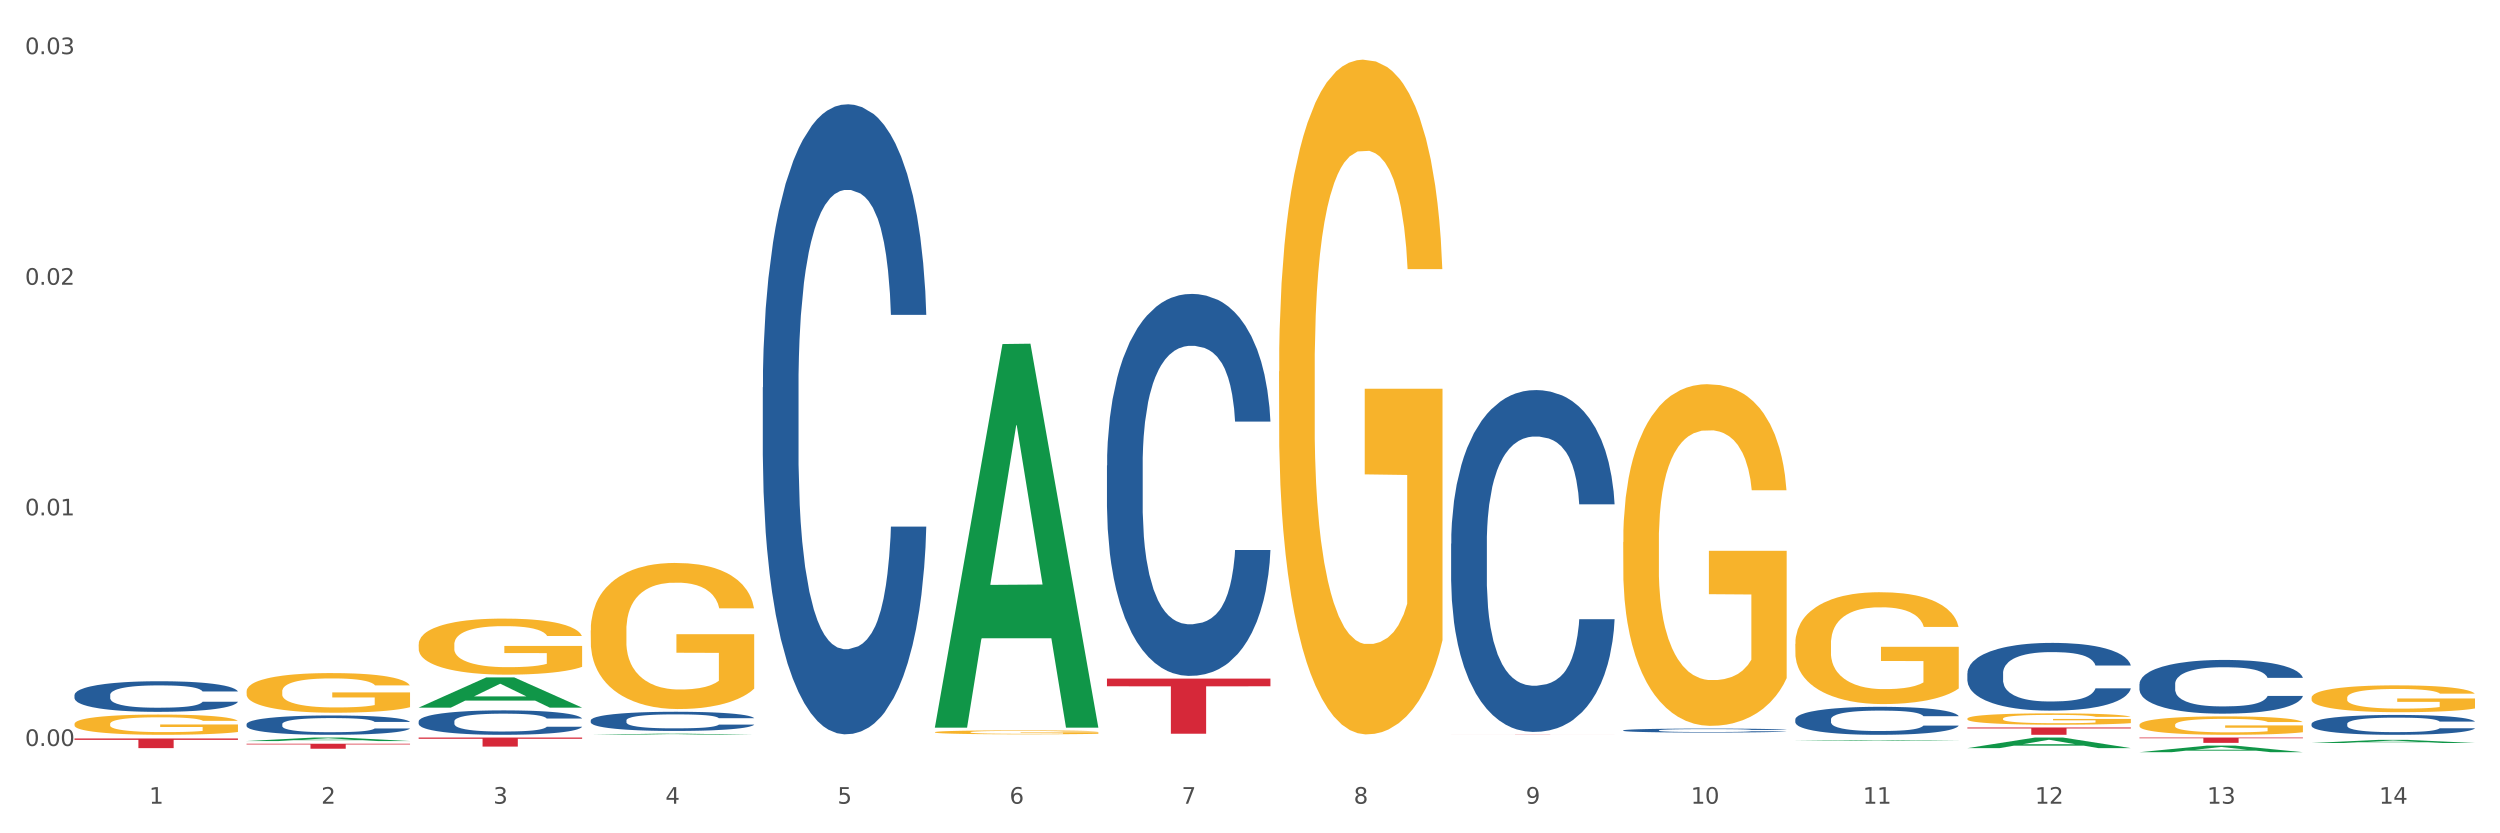 <?xml version="1.0" encoding="utf-8" standalone="no"?>
<!DOCTYPE svg PUBLIC "-//W3C//DTD SVG 1.1//EN"
  "http://www.w3.org/Graphics/SVG/1.1/DTD/svg11.dtd">
<svg xmlns:xlink="http://www.w3.org/1999/xlink" width="1080pt" height="360pt" viewBox="0 0 1080 360" xmlns="http://www.w3.org/2000/svg" version="1.1">
 <rect x="0" y="0" width="1080" height="360" fill="#333333" stroke="none"/>
 <defs>
  <style type="text/css">*{stroke-linejoin: round; stroke-linecap: butt}</style>
 </defs>
 <g id="figure_1">
  <g id="patch_1">
   <path d="M 0 360 
L 1080 360 
L 1080 0 
L 0 0 
z
" style="fill: #ffffff; stroke: #ffffff; stroke-linejoin: miter"/>
  </g>
  <g id="axes_1">
   <g id="matplotlib.axis_1">
    <g id="xtick_1">
     <g id="text_1">
      <!-- 1 -->
      <g style="fill: #4d4d4d" transform="translate(64.432 347.204) scale(0.096 -0.096)">
       <defs>
        <path id="DejaVuSans-31" d="M 794 531 
L 1825 531 
L 1825 4091 
L 703 3866 
L 703 4441 
L 1819 4666 
L 2450 4666 
L 2450 531 
L 3481 531 
L 3481 0 
L 794 0 
L 794 531 
z
" transform="scale(0.016)"/>
       </defs>
       <use xlink:href="#DejaVuSans-31"/>
      </g>
     </g>
    </g>
    <g id="xtick_2">
     <g id="text_2">
      <!-- 2 -->
      <g style="fill: #4d4d4d" transform="translate(138.771 347.204) scale(0.096 -0.096)">
       <defs>
        <path id="DejaVuSans-32" d="M 1228 531 
L 3431 531 
L 3431 0 
L 469 0 
L 469 531 
Q 828 903 1448 1529 
Q 2069 2156 2228 2338 
Q 2531 2678 2651 2914 
Q 2772 3150 2772 3378 
Q 2772 3750 2511 3984 
Q 2250 4219 1831 4219 
Q 1534 4219 1204 4116 
Q 875 4013 500 3803 
L 500 4441 
Q 881 4594 1212 4672 
Q 1544 4750 1819 4750 
Q 2544 4750 2975 4387 
Q 3406 4025 3406 3419 
Q 3406 3131 3298 2873 
Q 3191 2616 2906 2266 
Q 2828 2175 2409 1742 
Q 1991 1309 1228 531 
z
" transform="scale(0.016)"/>
       </defs>
       <use xlink:href="#DejaVuSans-32"/>
      </g>
     </g>
    </g>
    <g id="xtick_3">
     <g id="text_3">
      <!-- 3 -->
      <g style="fill: #4d4d4d" transform="translate(213.109 347.204) scale(0.096 -0.096)">
       <defs>
        <path id="DejaVuSans-33" d="M 2597 2516 
Q 3050 2419 3304 2112 
Q 3559 1806 3559 1356 
Q 3559 666 3084 287 
Q 2609 -91 1734 -91 
Q 1441 -91 1130 -33 
Q 819 25 488 141 
L 488 750 
Q 750 597 1062 519 
Q 1375 441 1716 441 
Q 2309 441 2620 675 
Q 2931 909 2931 1356 
Q 2931 1769 2642 2001 
Q 2353 2234 1838 2234 
L 1294 2234 
L 1294 2753 
L 1863 2753 
Q 2328 2753 2575 2939 
Q 2822 3125 2822 3475 
Q 2822 3834 2567 4026 
Q 2313 4219 1838 4219 
Q 1578 4219 1281 4162 
Q 984 4106 628 3988 
L 628 4550 
Q 988 4650 1302 4700 
Q 1616 4750 1894 4750 
Q 2613 4750 3031 4423 
Q 3450 4097 3450 3541 
Q 3450 3153 3228 2886 
Q 3006 2619 2597 2516 
z
" transform="scale(0.016)"/>
       </defs>
       <use xlink:href="#DejaVuSans-33"/>
      </g>
     </g>
    </g>
    <g id="xtick_4">
     <g id="text_4">
      <!-- 4 -->
      <g style="fill: #4d4d4d" transform="translate(287.448 347.204) scale(0.096 -0.096)">
       <defs>
        <path id="DejaVuSans-34" d="M 2419 4116 
L 825 1625 
L 2419 1625 
L 2419 4116 
z
M 2253 4666 
L 3047 4666 
L 3047 1625 
L 3713 1625 
L 3713 1100 
L 3047 1100 
L 3047 0 
L 2419 0 
L 2419 1100 
L 313 1100 
L 313 1709 
L 2253 4666 
z
" transform="scale(0.016)"/>
       </defs>
       <use xlink:href="#DejaVuSans-34"/>
      </g>
     </g>
    </g>
    <g id="xtick_5">
     <g id="text_5">
      <!-- 5 -->
      <g style="fill: #4d4d4d" transform="translate(361.787 347.204) scale(0.096 -0.096)">
       <defs>
        <path id="DejaVuSans-35" d="M 691 4666 
L 3169 4666 
L 3169 4134 
L 1269 4134 
L 1269 2991 
Q 1406 3038 1543 3061 
Q 1681 3084 1819 3084 
Q 2600 3084 3056 2656 
Q 3513 2228 3513 1497 
Q 3513 744 3044 326 
Q 2575 -91 1722 -91 
Q 1428 -91 1123 -41 
Q 819 9 494 109 
L 494 744 
Q 775 591 1075 516 
Q 1375 441 1709 441 
Q 2250 441 2565 725 
Q 2881 1009 2881 1497 
Q 2881 1984 2565 2268 
Q 2250 2553 1709 2553 
Q 1456 2553 1204 2497 
Q 953 2441 691 2322 
L 691 4666 
z
" transform="scale(0.016)"/>
       </defs>
       <use xlink:href="#DejaVuSans-35"/>
      </g>
     </g>
    </g>
    <g id="xtick_6">
     <g id="text_6">
      <!-- 6 -->
      <g style="fill: #4d4d4d" transform="translate(436.125 347.204) scale(0.096 -0.096)">
       <defs>
        <path id="DejaVuSans-36" d="M 2113 2584 
Q 1688 2584 1439 2293 
Q 1191 2003 1191 1497 
Q 1191 994 1439 701 
Q 1688 409 2113 409 
Q 2538 409 2786 701 
Q 3034 994 3034 1497 
Q 3034 2003 2786 2293 
Q 2538 2584 2113 2584 
z
M 3366 4563 
L 3366 3988 
Q 3128 4100 2886 4159 
Q 2644 4219 2406 4219 
Q 1781 4219 1451 3797 
Q 1122 3375 1075 2522 
Q 1259 2794 1537 2939 
Q 1816 3084 2150 3084 
Q 2853 3084 3261 2657 
Q 3669 2231 3669 1497 
Q 3669 778 3244 343 
Q 2819 -91 2113 -91 
Q 1303 -91 875 529 
Q 447 1150 447 2328 
Q 447 3434 972 4092 
Q 1497 4750 2381 4750 
Q 2619 4750 2861 4703 
Q 3103 4656 3366 4563 
z
" transform="scale(0.016)"/>
       </defs>
       <use xlink:href="#DejaVuSans-36"/>
      </g>
     </g>
    </g>
    <g id="xtick_7">
     <g id="text_7">
      <!-- 7 -->
      <g style="fill: #4d4d4d" transform="translate(510.464 347.204) scale(0.096 -0.096)">
       <defs>
        <path id="DejaVuSans-37" d="M 525 4666 
L 3525 4666 
L 3525 4397 
L 1831 0 
L 1172 0 
L 2766 4134 
L 525 4134 
L 525 4666 
z
" transform="scale(0.016)"/>
       </defs>
       <use xlink:href="#DejaVuSans-37"/>
      </g>
     </g>
    </g>
    <g id="xtick_8">
     <g id="text_8">
      <!-- 8 -->
      <g style="fill: #4d4d4d" transform="translate(584.803 347.204) scale(0.096 -0.096)">
       <defs>
        <path id="DejaVuSans-38" d="M 2034 2216 
Q 1584 2216 1326 1975 
Q 1069 1734 1069 1313 
Q 1069 891 1326 650 
Q 1584 409 2034 409 
Q 2484 409 2743 651 
Q 3003 894 3003 1313 
Q 3003 1734 2745 1975 
Q 2488 2216 2034 2216 
z
M 1403 2484 
Q 997 2584 770 2862 
Q 544 3141 544 3541 
Q 544 4100 942 4425 
Q 1341 4750 2034 4750 
Q 2731 4750 3128 4425 
Q 3525 4100 3525 3541 
Q 3525 3141 3298 2862 
Q 3072 2584 2669 2484 
Q 3125 2378 3379 2068 
Q 3634 1759 3634 1313 
Q 3634 634 3220 271 
Q 2806 -91 2034 -91 
Q 1263 -91 848 271 
Q 434 634 434 1313 
Q 434 1759 690 2068 
Q 947 2378 1403 2484 
z
M 1172 3481 
Q 1172 3119 1398 2916 
Q 1625 2713 2034 2713 
Q 2441 2713 2670 2916 
Q 2900 3119 2900 3481 
Q 2900 3844 2670 4047 
Q 2441 4250 2034 4250 
Q 1625 4250 1398 4047 
Q 1172 3844 1172 3481 
z
" transform="scale(0.016)"/>
       </defs>
       <use xlink:href="#DejaVuSans-38"/>
      </g>
     </g>
    </g>
    <g id="xtick_9">
     <g id="text_9">
      <!-- 9 -->
      <g style="fill: #4d4d4d" transform="translate(659.142 347.204) scale(0.096 -0.096)">
       <defs>
        <path id="DejaVuSans-39" d="M 703 97 
L 703 672 
Q 941 559 1184 500 
Q 1428 441 1663 441 
Q 2288 441 2617 861 
Q 2947 1281 2994 2138 
Q 2813 1869 2534 1725 
Q 2256 1581 1919 1581 
Q 1219 1581 811 2004 
Q 403 2428 403 3163 
Q 403 3881 828 4315 
Q 1253 4750 1959 4750 
Q 2769 4750 3195 4129 
Q 3622 3509 3622 2328 
Q 3622 1225 3098 567 
Q 2575 -91 1691 -91 
Q 1453 -91 1209 -44 
Q 966 3 703 97 
z
M 1959 2075 
Q 2384 2075 2632 2365 
Q 2881 2656 2881 3163 
Q 2881 3666 2632 3958 
Q 2384 4250 1959 4250 
Q 1534 4250 1286 3958 
Q 1038 3666 1038 3163 
Q 1038 2656 1286 2365 
Q 1534 2075 1959 2075 
z
" transform="scale(0.016)"/>
       </defs>
       <use xlink:href="#DejaVuSans-39"/>
      </g>
     </g>
    </g>
    <g id="xtick_10">
     <g id="text_10">
      <!-- 10 -->
      <g style="fill: #4d4d4d" transform="translate(730.426 347.204) scale(0.096 -0.096)">
       <defs>
        <path id="DejaVuSans-30" d="M 2034 4250 
Q 1547 4250 1301 3770 
Q 1056 3291 1056 2328 
Q 1056 1369 1301 889 
Q 1547 409 2034 409 
Q 2525 409 2770 889 
Q 3016 1369 3016 2328 
Q 3016 3291 2770 3770 
Q 2525 4250 2034 4250 
z
M 2034 4750 
Q 2819 4750 3233 4129 
Q 3647 3509 3647 2328 
Q 3647 1150 3233 529 
Q 2819 -91 2034 -91 
Q 1250 -91 836 529 
Q 422 1150 422 2328 
Q 422 3509 836 4129 
Q 1250 4750 2034 4750 
z
" transform="scale(0.016)"/>
       </defs>
       <use xlink:href="#DejaVuSans-31"/>
       <use xlink:href="#DejaVuSans-30" transform="translate(63.623 0)"/>
      </g>
     </g>
    </g>
    <g id="xtick_11">
     <g id="text_11">
      <!-- 11 -->
      <g style="fill: #4d4d4d" transform="translate(804.765 347.204) scale(0.096 -0.096)">
       <use xlink:href="#DejaVuSans-31"/>
       <use xlink:href="#DejaVuSans-31" transform="translate(63.623 0)"/>
      </g>
     </g>
    </g>
    <g id="xtick_12">
     <g id="text_12">
      <!-- 12 -->
      <g style="fill: #4d4d4d" transform="translate(879.104 347.204) scale(0.096 -0.096)">
       <use xlink:href="#DejaVuSans-31"/>
       <use xlink:href="#DejaVuSans-32" transform="translate(63.623 0)"/>
      </g>
     </g>
    </g>
    <g id="xtick_13">
     <g id="text_13">
      <!-- 13 -->
      <g style="fill: #4d4d4d" transform="translate(953.442 347.204) scale(0.096 -0.096)">
       <use xlink:href="#DejaVuSans-31"/>
       <use xlink:href="#DejaVuSans-33" transform="translate(63.623 0)"/>
      </g>
     </g>
    </g>
    <g id="xtick_14">
     <g id="text_14">
      <!-- 14 -->
      <g style="fill: #4d4d4d" transform="translate(1027.781 347.204) scale(0.096 -0.096)">
       <use xlink:href="#DejaVuSans-31"/>
       <use xlink:href="#DejaVuSans-34" transform="translate(63.623 0)"/>
      </g>
     </g>
    </g>
    <g id="xtick_15"/>
    <g id="xtick_16"/>
    <g id="xtick_17"/>
    <g id="xtick_18"/>
    <g id="xtick_19"/>
    <g id="xtick_20"/>
    <g id="xtick_21"/>
    <g id="xtick_22"/>
    <g id="xtick_23"/>
    <g id="xtick_24"/>
    <g id="xtick_25"/>
    <g id="xtick_26"/>
    <g id="xtick_27"/>
   </g>
   <g id="matplotlib.axis_2">
    <g id="ytick_1">
     <g id="text_15">
      <!-- 0.00 -->
      <g style="fill: #4d4d4d" transform="translate(10.8 322.26) scale(0.096 -0.096)">
       <defs>
        <path id="DejaVuSans-2e" d="M 684 794 
L 1344 794 
L 1344 0 
L 684 0 
L 684 794 
z
" transform="scale(0.016)"/>
       </defs>
       <use xlink:href="#DejaVuSans-30"/>
       <use xlink:href="#DejaVuSans-2e" transform="translate(63.623 0)"/>
       <use xlink:href="#DejaVuSans-30" transform="translate(95.41 0)"/>
       <use xlink:href="#DejaVuSans-30" transform="translate(159.033 0)"/>
      </g>
     </g>
    </g>
    <g id="ytick_2">
     <g id="text_16">
      <!-- 0.01 -->
      <g style="fill: #4d4d4d" transform="translate(10.8 222.64) scale(0.096 -0.096)">
       <use xlink:href="#DejaVuSans-30"/>
       <use xlink:href="#DejaVuSans-2e" transform="translate(63.623 0)"/>
       <use xlink:href="#DejaVuSans-30" transform="translate(95.41 0)"/>
       <use xlink:href="#DejaVuSans-31" transform="translate(159.033 0)"/>
      </g>
     </g>
    </g>
    <g id="ytick_3">
     <g id="text_17">
      <!-- 0.02 -->
      <g style="fill: #4d4d4d" transform="translate(10.8 123.019) scale(0.096 -0.096)">
       <use xlink:href="#DejaVuSans-30"/>
       <use xlink:href="#DejaVuSans-2e" transform="translate(63.623 0)"/>
       <use xlink:href="#DejaVuSans-30" transform="translate(95.41 0)"/>
       <use xlink:href="#DejaVuSans-32" transform="translate(159.033 0)"/>
      </g>
     </g>
    </g>
    <g id="ytick_4">
     <g id="text_18">
      <!-- 0.03 -->
      <g style="fill: #4d4d4d" transform="translate(10.8 23.399) scale(0.096 -0.096)">
       <use xlink:href="#DejaVuSans-30"/>
       <use xlink:href="#DejaVuSans-2e" transform="translate(63.623 0)"/>
       <use xlink:href="#DejaVuSans-30" transform="translate(95.41 0)"/>
       <use xlink:href="#DejaVuSans-33" transform="translate(159.033 0)"/>
      </g>
     </g>
    </g>
    <g id="ytick_5"/>
    <g id="ytick_6"/>
    <g id="ytick_7"/>
   </g>
   <g id="PolyCollection_1">
    <path d="M 849.901 323.186 
L 849.974 323.182 
L 879.096 318.617 
L 891.182 318.613 
L 920.523 323.195 
L 906.544 323.195 
L 900.21 322.128 
L 870.141 322.128 
L 869.922 322.145 
L 863.807 323.195 
L 849.901 323.195 
L 849.901 323.186 
L 873.927 321.491 
L 896.424 321.487 
L 885.284 319.589 
L 885.139 319.581 
L 884.993 319.594 
L 873.854 321.487 
L 873.927 321.491 
L 849.901 323.186 
z
" clip-path="url(#pf5e5ef3320)" style="fill: #109648"/>
    <path d="M 998.578 301.433 
L 998.662 301.423 
L 998.662 301.041 
L 998.828 300.712 
L 999.662 299.917 
L 1000.913 299.26 
L 1001.83 298.91 
L 1002.747 298.624 
L 1003.831 298.338 
L 1005.165 298.041 
L 1007.583 297.606 
L 1009.084 297.383 
L 1010.918 297.15 
L 1014.253 296.811 
L 1016.671 296.62 
L 1019.173 296.461 
L 1023.258 296.27 
L 1025.926 296.185 
L 1028.761 296.122 
L 1032.18 296.079 
L 1034.765 296.069 
L 1040.434 296.1 
L 1045.27 296.196 
L 1047.605 296.27 
L 1050.607 296.397 
L 1052.191 296.482 
L 1054.775 296.652 
L 1057.444 296.874 
L 1059.278 297.065 
L 1062.029 297.426 
L 1064.114 297.786 
L 1066.032 298.232 
L 1067.032 298.539 
L 1067.783 298.825 
L 1068.45 299.154 
L 1069.117 299.673 
L 1054.108 299.673 
L 1053.525 299.302 
L 1052.608 298.952 
L 1051.274 298.613 
L 1050.106 298.401 
L 1048.105 298.136 
L 1046.271 297.966 
L 1044.353 297.839 
L 1042.019 297.733 
L 1040.184 297.68 
L 1037.599 297.638 
L 1032.513 297.648 
L 1029.095 297.733 
L 1026.76 297.839 
L 1025.259 297.935 
L 1023.925 298.041 
L 1022.425 298.189 
L 1020.674 298.412 
L 1019.423 298.613 
L 1018.172 298.868 
L 1017.172 299.122 
L 1016.255 299.419 
L 1015.504 299.737 
L 1014.92 300.066 
L 1014.42 300.469 
L 1014.003 301.137 
L 1014.003 302.589 
L 1014.17 302.918 
L 1014.587 303.352 
L 1015.087 303.681 
L 1015.921 304.073 
L 1016.671 304.338 
L 1018.089 304.72 
L 1019.673 305.038 
L 1020.924 305.24 
L 1022.174 305.409 
L 1024.342 305.642 
L 1026.76 305.833 
L 1028.845 305.95 
L 1031.68 306.056 
L 1033.597 306.098 
L 1035.265 306.12 
L 1039.35 306.12 
L 1042.269 306.088 
L 1045.52 306.014 
L 1048.022 305.918 
L 1050.106 305.802 
L 1052.441 305.611 
L 1053.942 305.43 
L 1053.942 303.215 
L 1035.598 303.204 
L 1035.598 301.73 
L 1069.2 301.73 
L 1069.2 306.056 
L 1067.783 306.279 
L 1066.198 306.48 
L 1064.531 306.66 
L 1062.029 306.883 
L 1059.028 307.095 
L 1056.36 307.243 
L 1053.525 307.371 
L 1050.19 307.487 
L 1045.854 307.593 
L 1043.186 307.636 
L 1039.851 307.668 
L 1035.932 307.678 
L 1032.513 307.657 
L 1029.178 307.604 
L 1025.676 307.508 
L 1022.258 307.371 
L 1019.673 307.233 
L 1017.088 307.063 
L 1014.337 306.841 
L 1012.169 306.629 
L 1010.501 306.438 
L 1008.667 306.194 
L 1006.666 305.876 
L 1005.165 305.589 
L 1003.831 305.293 
L 1002.414 304.911 
L 1001.413 304.582 
L 1000.413 304.169 
L 999.829 303.861 
L 999.162 303.384 
L 998.662 302.716 
L 998.578 301.433 
z
" clip-path="url(#pf5e5ef3320)" style="fill: #f7b32b"/>
    <path d="M 998.578 320.974 
L 998.651 320.972 
L 1027.773 319.615 
L 1039.859 319.613 
L 1069.2 320.976 
L 1055.221 320.976 
L 1048.887 320.659 
L 1018.818 320.659 
L 1018.6 320.664 
L 1012.484 320.976 
L 998.578 320.976 
L 998.578 320.974 
L 1022.604 320.469 
L 1045.101 320.468 
L 1033.962 319.904 
L 1033.816 319.901 
L 1033.671 319.905 
L 1022.531 320.468 
L 1022.604 320.469 
L 998.578 320.974 
z
" clip-path="url(#pf5e5ef3320)" style="fill: #109648"/>
    <path d="M 924.24 324.944 
L 924.312 324.941 
L 953.435 322.094 
L 965.52 322.091 
L 994.861 324.95 
L 980.883 324.95 
L 974.548 324.284 
L 944.48 324.284 
L 944.261 324.295 
L 938.145 324.95 
L 924.24 324.95 
L 924.24 324.944 
L 948.265 323.887 
L 970.763 323.884 
L 959.623 322.701 
L 959.478 322.695 
L 959.332 322.703 
L 948.193 323.884 
L 948.265 323.887 
L 924.24 324.944 
z
" clip-path="url(#pf5e5ef3320)" style="fill: #109648"/>
    <path d="M 849.901 310.442 
L 849.984 310.438 
L 849.984 310.276 
L 850.151 310.137 
L 850.985 309.8 
L 852.235 309.522 
L 853.153 309.374 
L 854.07 309.253 
L 855.154 309.131 
L 856.488 309.006 
L 858.906 308.822 
L 860.407 308.727 
L 862.241 308.629 
L 865.576 308.485 
L 867.994 308.404 
L 870.495 308.337 
L 874.581 308.256 
L 877.249 308.22 
L 880.084 308.193 
L 883.502 308.175 
L 886.087 308.171 
L 891.757 308.184 
L 896.593 308.225 
L 898.927 308.256 
L 901.929 308.31 
L 903.513 308.346 
L 906.098 308.418 
L 908.766 308.512 
L 910.601 308.593 
L 913.352 308.745 
L 915.436 308.898 
L 917.354 309.087 
L 918.355 309.217 
L 919.105 309.338 
L 919.772 309.477 
L 920.439 309.697 
L 905.431 309.697 
L 904.847 309.54 
L 903.93 309.392 
L 902.596 309.248 
L 901.429 309.158 
L 899.428 309.046 
L 897.593 308.974 
L 895.676 308.92 
L 893.341 308.876 
L 891.507 308.853 
L 888.922 308.835 
L 883.836 308.84 
L 880.417 308.876 
L 878.083 308.92 
L 876.582 308.961 
L 875.248 309.006 
L 873.747 309.069 
L 871.996 309.163 
L 870.745 309.248 
L 869.495 309.356 
L 868.494 309.464 
L 867.577 309.589 
L 866.827 309.724 
L 866.243 309.863 
L 865.743 310.034 
L 865.326 310.317 
L 865.326 310.932 
L 865.493 311.071 
L 865.91 311.255 
L 866.41 311.394 
L 867.244 311.56 
L 867.994 311.672 
L 869.411 311.834 
L 870.996 311.969 
L 872.246 312.054 
L 873.497 312.126 
L 875.665 312.224 
L 878.083 312.305 
L 880.167 312.355 
L 883.002 312.399 
L 884.92 312.417 
L 886.587 312.426 
L 890.673 312.426 
L 893.591 312.413 
L 896.843 312.381 
L 899.344 312.341 
L 901.429 312.292 
L 903.763 312.211 
L 905.264 312.135 
L 905.264 311.196 
L 886.921 311.192 
L 886.921 310.568 
L 920.523 310.568 
L 920.523 312.399 
L 919.105 312.494 
L 917.521 312.579 
L 915.853 312.655 
L 913.352 312.75 
L 910.35 312.839 
L 907.682 312.902 
L 904.847 312.956 
L 901.512 313.005 
L 897.177 313.05 
L 894.508 313.068 
L 891.173 313.082 
L 887.254 313.086 
L 883.836 313.077 
L 880.501 313.055 
L 876.999 313.014 
L 873.58 312.956 
L 870.996 312.898 
L 868.411 312.826 
L 865.659 312.732 
L 863.492 312.642 
L 861.824 312.561 
L 859.99 312.458 
L 857.989 312.323 
L 856.488 312.202 
L 855.154 312.076 
L 853.736 311.915 
L 852.736 311.775 
L 851.735 311.6 
L 851.151 311.47 
L 850.484 311.268 
L 849.984 310.985 
L 849.901 310.442 
z
" clip-path="url(#pf5e5ef3320)" style="fill: #f7b32b"/>
    <path d="M 924.24 313.155 
L 924.323 313.148 
L 924.323 312.886 
L 924.49 312.66 
L 925.323 312.115 
L 926.574 311.663 
L 927.491 311.423 
L 928.408 311.227 
L 929.492 311.03 
L 930.826 310.827 
L 933.244 310.528 
L 934.745 310.375 
L 936.58 310.215 
L 939.915 309.983 
L 942.333 309.852 
L 944.834 309.742 
L 948.92 309.611 
L 951.588 309.553 
L 954.423 309.51 
L 957.841 309.48 
L 960.426 309.473 
L 966.096 309.495 
L 970.932 309.56 
L 973.266 309.611 
L 976.268 309.699 
L 977.852 309.757 
L 980.437 309.873 
L 983.105 310.026 
L 984.939 310.157 
L 987.691 310.405 
L 989.775 310.652 
L 991.693 310.958 
L 992.693 311.169 
L 993.444 311.365 
L 994.111 311.591 
L 994.778 311.947 
L 979.77 311.947 
L 979.186 311.693 
L 978.269 311.452 
L 976.935 311.22 
L 975.768 311.074 
L 973.766 310.892 
L 971.932 310.776 
L 970.014 310.688 
L 967.68 310.616 
L 965.845 310.579 
L 963.261 310.55 
L 958.175 310.557 
L 954.756 310.616 
L 952.422 310.688 
L 950.921 310.754 
L 949.587 310.827 
L 948.086 310.929 
L 946.335 311.081 
L 945.084 311.22 
L 943.834 311.394 
L 942.833 311.569 
L 941.916 311.773 
L 941.165 311.991 
L 940.582 312.216 
L 940.081 312.493 
L 939.665 312.951 
L 939.665 313.948 
L 939.831 314.174 
L 940.248 314.472 
L 940.749 314.698 
L 941.582 314.967 
L 942.333 315.149 
L 943.75 315.411 
L 945.334 315.629 
L 946.585 315.768 
L 947.836 315.884 
L 950.004 316.044 
L 952.422 316.175 
L 954.506 316.255 
L 957.341 316.328 
L 959.259 316.357 
L 960.926 316.372 
L 965.012 316.372 
L 967.93 316.35 
L 971.182 316.299 
L 973.683 316.233 
L 975.768 316.153 
L 978.102 316.022 
L 979.603 315.899 
L 979.603 314.378 
L 961.26 314.37 
L 961.26 313.359 
L 994.861 313.359 
L 994.861 316.328 
L 993.444 316.481 
L 991.86 316.619 
L 990.192 316.743 
L 987.691 316.895 
L 984.689 317.041 
L 982.021 317.143 
L 979.186 317.23 
L 975.851 317.31 
L 971.515 317.383 
L 968.847 317.412 
L 965.512 317.434 
L 961.593 317.441 
L 958.175 317.427 
L 954.84 317.39 
L 951.338 317.325 
L 947.919 317.23 
L 945.334 317.136 
L 942.75 317.019 
L 939.998 316.866 
L 937.83 316.721 
L 936.163 316.59 
L 934.328 316.422 
L 932.327 316.204 
L 930.826 316.008 
L 929.492 315.804 
L 928.075 315.542 
L 927.074 315.316 
L 926.074 315.033 
L 925.49 314.822 
L 924.823 314.494 
L 924.323 314.036 
L 924.24 313.155 
z
" clip-path="url(#pf5e5ef3320)" style="fill: #f7b32b"/>
    <path d="M 32.175 319.029 
L 102.797 319.029 
L 102.797 319.609 
L 75.017 319.613 
L 75.017 323.202 
L 59.788 323.202 
L 59.788 319.613 
L 32.175 319.609 
L 32.175 319.033 
L 32.175 319.029 
z
" clip-path="url(#pf5e5ef3320)" style="fill: #d62839"/>
    <path d="M 180.852 318.613 
L 251.474 318.613 
L 251.474 319.158 
L 223.694 319.162 
L 223.694 322.54 
L 208.465 322.54 
L 208.465 319.162 
L 180.852 319.158 
L 180.852 318.616 
L 180.852 318.613 
z
" clip-path="url(#pf5e5ef3320)" style="fill: #d62839"/>
    <path d="M 478.207 293.165 
L 548.829 293.165 
L 548.829 296.474 
L 521.049 296.497 
L 521.049 316.976 
L 505.82 316.976 
L 505.82 296.497 
L 478.207 296.474 
L 478.207 293.188 
L 478.207 293.165 
z
" clip-path="url(#pf5e5ef3320)" style="fill: #d62839"/>
    <path d="M 626.885 317.366 
L 697.506 317.366 
L 697.506 317.376 
L 669.726 317.376 
L 669.726 317.441 
L 654.497 317.441 
L 654.497 317.376 
L 626.885 317.376 
L 626.885 317.366 
L 626.885 317.366 
z
" clip-path="url(#pf5e5ef3320)" style="fill: #d62839"/>
    <path d="M 849.901 314.258 
L 920.523 314.258 
L 920.523 314.7 
L 892.742 314.703 
L 892.742 317.441 
L 877.514 317.441 
L 877.514 314.703 
L 849.901 314.7 
L 849.901 314.261 
L 849.901 314.258 
z
" clip-path="url(#pf5e5ef3320)" style="fill: #d62839"/>
    <path d="M 924.24 318.613 
L 994.861 318.613 
L 994.861 318.933 
L 967.081 318.935 
L 967.081 320.92 
L 951.852 320.92 
L 951.852 318.935 
L 924.24 318.933 
L 924.24 318.615 
L 924.24 318.613 
z
" clip-path="url(#pf5e5ef3320)" style="fill: #d62839"/>
    <path d="M 106.514 321.3 
L 177.135 321.3 
L 177.135 321.599 
L 149.355 321.601 
L 149.355 323.451 
L 134.126 323.451 
L 134.126 321.601 
L 106.514 321.599 
L 106.514 321.302 
L 106.514 321.3 
z
" clip-path="url(#pf5e5ef3320)" style="fill: #d62839"/>
    <path d="M 478.207 201.116 
L 478.291 200.966 
L 478.291 196.746 
L 478.541 191.019 
L 479.459 180.469 
L 480.628 172.482 
L 482.632 163.138 
L 483.717 159.219 
L 485.136 154.849 
L 488.058 147.765 
L 491.397 141.737 
L 493.734 138.421 
L 495.487 136.311 
L 499.41 132.544 
L 501.664 130.886 
L 504.002 129.529 
L 506.005 128.625 
L 509.344 127.57 
L 512.016 127.118 
L 515.104 126.967 
L 517.692 127.118 
L 521.115 127.721 
L 526.123 129.529 
L 528.043 130.584 
L 530.631 132.393 
L 533.302 134.804 
L 535.473 137.216 
L 537.977 140.682 
L 540.565 145.203 
L 543.069 150.93 
L 544.822 156.205 
L 546.241 161.781 
L 547.493 168.563 
L 548.412 175.948 
L 548.829 182.127 
L 533.553 182.127 
L 533.135 176.551 
L 532.301 170.522 
L 531.466 166.453 
L 530.548 163.138 
L 529.128 159.37 
L 527.876 156.958 
L 525.789 154.095 
L 523.869 152.286 
L 522.283 151.232 
L 520.363 150.327 
L 516.273 149.423 
L 513.351 149.423 
L 511.515 149.724 
L 509.261 150.478 
L 507.341 151.533 
L 505.087 153.341 
L 503.334 155.301 
L 501.581 157.863 
L 500.579 159.671 
L 499.077 162.987 
L 498.075 165.7 
L 496.739 170.372 
L 495.988 173.687 
L 494.652 182.278 
L 494.068 188.607 
L 493.818 192.978 
L 493.651 197.801 
L 493.651 221.311 
L 494.151 231.861 
L 494.569 236.382 
L 495.237 241.506 
L 496.489 248.138 
L 498.325 254.618 
L 500.245 259.29 
L 501.831 262.153 
L 503.334 264.263 
L 504.837 265.921 
L 506.673 267.428 
L 508.176 268.333 
L 510.429 269.237 
L 513.101 269.689 
L 515.188 269.689 
L 519.445 268.935 
L 521.365 268.182 
L 523.202 267.127 
L 525.205 265.469 
L 526.791 263.661 
L 527.709 262.304 
L 529.212 259.441 
L 530.381 256.427 
L 531.382 252.96 
L 532.05 249.946 
L 532.801 245.425 
L 533.386 240.301 
L 533.553 237.588 
L 548.829 237.588 
L 548.495 243.013 
L 547.911 248.288 
L 546.742 255.372 
L 545.824 259.441 
L 544.405 264.414 
L 542.902 268.634 
L 540.815 273.306 
L 538.895 276.772 
L 536.892 279.786 
L 534.721 282.499 
L 530.798 286.267 
L 529.379 287.322 
L 526.374 289.13 
L 524.036 290.185 
L 520.614 291.24 
L 517.108 291.843 
L 513.435 291.994 
L 510.179 291.692 
L 506.59 290.788 
L 504.336 289.884 
L 501.831 288.528 
L 498.91 286.418 
L 496.155 283.856 
L 493.567 280.841 
L 491.146 277.375 
L 488.892 273.457 
L 485.971 266.976 
L 483.8 260.646 
L 482.214 254.769 
L 481.129 249.795 
L 480.044 243.466 
L 479.459 239.095 
L 478.541 228.545 
L 478.207 218.749 
L 478.207 201.116 
z
" clip-path="url(#pf5e5ef3320)" style="fill: #255c99"/>
    <path d="M 255.191 311.207 
L 255.275 311.199 
L 255.275 310.987 
L 255.525 310.699 
L 256.443 310.169 
L 257.612 309.768 
L 259.615 309.298 
L 260.701 309.101 
L 262.12 308.882 
L 265.041 308.526 
L 268.381 308.223 
L 270.718 308.056 
L 272.471 307.95 
L 276.394 307.761 
L 278.648 307.678 
L 280.986 307.609 
L 282.989 307.564 
L 286.328 307.511 
L 288.999 307.488 
L 292.088 307.481 
L 294.676 307.488 
L 298.098 307.519 
L 303.107 307.609 
L 305.027 307.662 
L 307.615 307.753 
L 310.286 307.875 
L 312.457 307.996 
L 314.961 308.17 
L 317.549 308.397 
L 320.053 308.685 
L 321.806 308.95 
L 323.225 309.23 
L 324.477 309.571 
L 325.396 309.942 
L 325.813 310.253 
L 310.537 310.253 
L 310.119 309.972 
L 309.284 309.669 
L 308.45 309.465 
L 307.531 309.298 
L 306.112 309.109 
L 304.86 308.988 
L 302.773 308.844 
L 300.853 308.753 
L 299.267 308.7 
L 297.347 308.655 
L 293.257 308.609 
L 290.335 308.609 
L 288.499 308.624 
L 286.245 308.662 
L 284.325 308.715 
L 282.071 308.806 
L 280.318 308.904 
L 278.565 309.033 
L 277.563 309.124 
L 276.06 309.291 
L 275.059 309.427 
L 273.723 309.662 
L 272.972 309.828 
L 271.636 310.26 
L 271.052 310.578 
L 270.801 310.798 
L 270.634 311.04 
L 270.634 312.222 
L 271.135 312.752 
L 271.553 312.979 
L 272.22 313.236 
L 273.473 313.57 
L 275.309 313.895 
L 277.229 314.13 
L 278.815 314.274 
L 280.318 314.38 
L 281.82 314.463 
L 283.657 314.539 
L 285.159 314.584 
L 287.413 314.63 
L 290.085 314.653 
L 292.172 314.653 
L 296.429 314.615 
L 298.349 314.577 
L 300.185 314.524 
L 302.189 314.441 
L 303.775 314.35 
L 304.693 314.282 
L 306.196 314.138 
L 307.364 313.986 
L 308.366 313.812 
L 309.034 313.661 
L 309.785 313.433 
L 310.37 313.176 
L 310.537 313.039 
L 325.813 313.039 
L 325.479 313.312 
L 324.895 313.577 
L 323.726 313.933 
L 322.808 314.138 
L 321.389 314.388 
L 319.886 314.6 
L 317.799 314.834 
L 315.879 315.009 
L 313.876 315.16 
L 311.705 315.296 
L 307.782 315.486 
L 306.363 315.539 
L 303.358 315.63 
L 301.02 315.683 
L 297.598 315.736 
L 294.092 315.766 
L 290.419 315.773 
L 287.163 315.758 
L 283.573 315.713 
L 281.32 315.667 
L 278.815 315.599 
L 275.893 315.493 
L 273.139 315.364 
L 270.551 315.213 
L 268.13 315.039 
L 265.876 314.842 
L 262.955 314.516 
L 260.784 314.198 
L 259.198 313.903 
L 258.113 313.653 
L 257.028 313.335 
L 256.443 313.115 
L 255.525 312.585 
L 255.191 312.093 
L 255.191 311.207 
z
" clip-path="url(#pf5e5ef3320)" style="fill: #255c99"/>
    <path d="M 180.852 311.622 
L 180.936 311.613 
L 180.936 311.342 
L 181.186 310.976 
L 182.105 310.3 
L 183.273 309.789 
L 185.277 309.191 
L 186.362 308.94 
L 187.781 308.66 
L 190.703 308.206 
L 194.042 307.82 
L 196.379 307.608 
L 198.132 307.473 
L 202.056 307.232 
L 204.31 307.125 
L 206.647 307.039 
L 208.65 306.981 
L 211.989 306.913 
L 214.661 306.884 
L 217.749 306.875 
L 220.337 306.884 
L 223.76 306.923 
L 228.768 307.039 
L 230.688 307.106 
L 233.276 307.222 
L 235.947 307.376 
L 238.118 307.531 
L 240.622 307.753 
L 243.21 308.042 
L 245.714 308.409 
L 247.467 308.747 
L 248.886 309.104 
L 250.139 309.538 
L 251.057 310.011 
L 251.474 310.406 
L 236.198 310.406 
L 235.78 310.049 
L 234.946 309.663 
L 234.111 309.403 
L 233.193 309.191 
L 231.774 308.949 
L 230.521 308.795 
L 228.434 308.612 
L 226.514 308.496 
L 224.928 308.428 
L 223.008 308.37 
L 218.918 308.312 
L 215.996 308.312 
L 214.16 308.332 
L 211.906 308.38 
L 209.986 308.448 
L 207.732 308.563 
L 205.979 308.689 
L 204.226 308.853 
L 203.224 308.969 
L 201.722 309.181 
L 200.72 309.355 
L 199.384 309.654 
L 198.633 309.866 
L 197.297 310.416 
L 196.713 310.821 
L 196.463 311.101 
L 196.296 311.41 
L 196.296 312.915 
L 196.797 313.591 
L 197.214 313.88 
L 197.882 314.208 
L 199.134 314.633 
L 200.97 315.048 
L 202.89 315.347 
L 204.476 315.531 
L 205.979 315.666 
L 207.482 315.772 
L 209.318 315.868 
L 210.821 315.926 
L 213.075 315.984 
L 215.746 316.013 
L 217.833 316.013 
L 222.09 315.965 
L 224.01 315.917 
L 225.847 315.849 
L 227.85 315.743 
L 229.436 315.627 
L 230.354 315.54 
L 231.857 315.357 
L 233.026 315.164 
L 234.027 314.942 
L 234.695 314.749 
L 235.447 314.459 
L 236.031 314.131 
L 236.198 313.958 
L 251.474 313.958 
L 251.14 314.305 
L 250.556 314.643 
L 249.387 315.096 
L 248.469 315.357 
L 247.05 315.675 
L 245.547 315.945 
L 243.46 316.245 
L 241.54 316.467 
L 239.537 316.66 
L 237.367 316.833 
L 233.443 317.075 
L 232.024 317.142 
L 229.019 317.258 
L 226.681 317.325 
L 223.259 317.393 
L 219.753 317.432 
L 216.08 317.441 
L 212.824 317.422 
L 209.235 317.364 
L 206.981 317.306 
L 204.476 317.219 
L 201.555 317.084 
L 198.8 316.92 
L 196.212 316.727 
L 193.791 316.505 
L 191.538 316.254 
L 188.616 315.839 
L 186.445 315.434 
L 184.859 315.058 
L 183.774 314.739 
L 182.689 314.334 
L 182.105 314.054 
L 181.186 313.379 
L 180.852 312.751 
L 180.852 311.622 
z
" clip-path="url(#pf5e5ef3320)" style="fill: #255c99"/>
    <path d="M 626.885 234.866 
L 626.968 234.731 
L 626.968 230.954 
L 627.219 225.829 
L 628.137 216.388 
L 629.306 209.24 
L 631.309 200.878 
L 632.394 197.371 
L 633.813 193.46 
L 636.735 187.121 
L 640.074 181.726 
L 642.411 178.758 
L 644.164 176.87 
L 648.088 173.498 
L 650.342 172.015 
L 652.679 170.801 
L 654.683 169.992 
L 658.022 169.048 
L 660.693 168.643 
L 663.782 168.508 
L 666.369 168.643 
L 669.792 169.182 
L 674.801 170.801 
L 676.721 171.745 
L 679.308 173.363 
L 681.98 175.521 
L 684.15 177.679 
L 686.654 180.781 
L 689.242 184.828 
L 691.747 189.953 
L 693.5 194.673 
L 694.919 199.664 
L 696.171 205.733 
L 697.089 212.342 
L 697.506 217.872 
L 682.23 217.872 
L 681.813 212.881 
L 680.978 207.486 
L 680.143 203.845 
L 679.225 200.878 
L 677.806 197.506 
L 676.554 195.348 
L 674.467 192.785 
L 672.547 191.167 
L 670.961 190.223 
L 669.041 189.413 
L 664.95 188.604 
L 662.029 188.604 
L 660.192 188.874 
L 657.938 189.548 
L 656.018 190.492 
L 653.764 192.111 
L 652.011 193.864 
L 650.258 196.157 
L 649.257 197.775 
L 647.754 200.743 
L 646.752 203.17 
L 645.417 207.351 
L 644.665 210.319 
L 643.33 218.006 
L 642.745 223.671 
L 642.495 227.582 
L 642.328 231.898 
L 642.328 252.939 
L 642.829 262.38 
L 643.246 266.426 
L 643.914 271.012 
L 645.166 276.946 
L 647.003 282.746 
L 648.923 286.927 
L 650.509 289.489 
L 652.011 291.377 
L 653.514 292.861 
L 655.35 294.21 
L 656.853 295.019 
L 659.107 295.828 
L 661.778 296.233 
L 663.865 296.233 
L 668.122 295.559 
L 670.042 294.884 
L 671.879 293.94 
L 673.882 292.456 
L 675.468 290.838 
L 676.387 289.624 
L 677.889 287.062 
L 679.058 284.364 
L 680.06 281.262 
L 680.728 278.565 
L 681.479 274.518 
L 682.063 269.933 
L 682.23 267.505 
L 697.506 267.505 
L 697.173 272.36 
L 696.588 277.081 
L 695.42 283.42 
L 694.501 287.062 
L 693.082 291.512 
L 691.58 295.289 
L 689.493 299.47 
L 687.573 302.572 
L 685.569 305.269 
L 683.399 307.697 
L 679.475 311.069 
L 678.056 312.013 
L 675.051 313.632 
L 672.714 314.576 
L 669.291 315.52 
L 665.785 316.059 
L 662.112 316.194 
L 658.856 315.924 
L 655.267 315.115 
L 653.013 314.306 
L 650.509 313.092 
L 647.587 311.204 
L 644.832 308.911 
L 642.244 306.214 
L 639.824 303.111 
L 637.57 299.605 
L 634.648 293.805 
L 632.478 288.141 
L 630.892 282.88 
L 629.806 278.43 
L 628.721 272.765 
L 628.137 268.854 
L 627.219 259.413 
L 626.885 250.646 
L 626.885 234.866 
z
" clip-path="url(#pf5e5ef3320)" style="fill: #255c99"/>
    <path d="M 701.223 315.517 
L 701.307 315.516 
L 701.307 315.472 
L 701.557 315.412 
L 702.476 315.302 
L 703.644 315.219 
L 705.648 315.121 
L 706.733 315.081 
L 708.152 315.035 
L 711.074 314.961 
L 714.413 314.898 
L 716.75 314.864 
L 718.503 314.842 
L 722.427 314.803 
L 724.681 314.785 
L 727.018 314.771 
L 729.021 314.762 
L 732.36 314.751 
L 735.032 314.746 
L 738.12 314.745 
L 740.708 314.746 
L 744.131 314.752 
L 749.139 314.771 
L 751.059 314.782 
L 753.647 314.801 
L 756.318 314.826 
L 758.489 314.851 
L 760.993 314.887 
L 763.581 314.935 
L 766.085 314.994 
L 767.838 315.049 
L 769.257 315.107 
L 770.51 315.178 
L 771.428 315.255 
L 771.845 315.319 
L 756.569 315.319 
L 756.151 315.261 
L 755.317 315.198 
L 754.482 315.156 
L 753.564 315.121 
L 752.145 315.082 
L 750.892 315.057 
L 748.805 315.027 
L 746.885 315.008 
L 745.299 314.997 
L 743.379 314.988 
L 739.289 314.979 
L 736.367 314.979 
L 734.531 314.982 
L 732.277 314.99 
L 730.357 315.001 
L 728.103 315.019 
L 726.35 315.04 
L 724.597 315.067 
L 723.595 315.085 
L 722.093 315.12 
L 721.091 315.148 
L 719.755 315.197 
L 719.004 315.231 
L 717.668 315.321 
L 717.084 315.387 
L 716.834 315.432 
L 716.667 315.483 
L 716.667 315.728 
L 717.168 315.838 
L 717.585 315.885 
L 718.253 315.938 
L 719.505 316.007 
L 721.341 316.075 
L 723.261 316.124 
L 724.847 316.153 
L 726.35 316.175 
L 727.853 316.193 
L 729.689 316.208 
L 731.192 316.218 
L 733.446 316.227 
L 736.117 316.232 
L 738.204 316.232 
L 742.461 316.224 
L 744.381 316.216 
L 746.218 316.205 
L 748.221 316.188 
L 749.807 316.169 
L 750.725 316.155 
L 752.228 316.125 
L 753.397 316.094 
L 754.398 316.058 
L 755.066 316.026 
L 755.818 315.979 
L 756.402 315.926 
L 756.569 315.897 
L 771.845 315.897 
L 771.511 315.954 
L 770.927 316.009 
L 769.758 316.083 
L 768.84 316.125 
L 767.421 316.177 
L 765.918 316.221 
L 763.831 316.27 
L 761.911 316.306 
L 759.908 316.337 
L 757.738 316.366 
L 753.814 316.405 
L 752.395 316.416 
L 749.39 316.435 
L 747.052 316.446 
L 743.63 316.457 
L 740.124 316.463 
L 736.451 316.464 
L 733.195 316.461 
L 729.606 316.452 
L 727.352 316.442 
L 724.847 316.428 
L 721.926 316.406 
L 719.171 316.38 
L 716.583 316.348 
L 714.162 316.312 
L 711.908 316.271 
L 708.987 316.204 
L 706.816 316.138 
L 705.23 316.076 
L 704.145 316.025 
L 703.06 315.959 
L 702.476 315.913 
L 701.557 315.803 
L 701.223 315.701 
L 701.223 315.517 
z
" clip-path="url(#pf5e5ef3320)" style="fill: #255c99"/>
    <path d="M 106.514 312.833 
L 106.597 312.826 
L 106.597 312.612 
L 106.848 312.321 
L 107.766 311.787 
L 108.935 311.382 
L 110.938 310.908 
L 112.023 310.709 
L 113.442 310.488 
L 116.364 310.128 
L 119.703 309.823 
L 122.04 309.655 
L 123.794 309.548 
L 127.717 309.357 
L 129.971 309.273 
L 132.308 309.204 
L 134.312 309.158 
L 137.651 309.104 
L 140.322 309.082 
L 143.411 309.074 
L 145.998 309.082 
L 149.421 309.112 
L 154.43 309.204 
L 156.35 309.257 
L 158.937 309.349 
L 161.609 309.471 
L 163.779 309.593 
L 166.283 309.769 
L 168.871 309.998 
L 171.376 310.289 
L 173.129 310.556 
L 174.548 310.839 
L 175.8 311.183 
L 176.718 311.557 
L 177.135 311.871 
L 161.859 311.871 
L 161.442 311.588 
L 160.607 311.282 
L 159.772 311.076 
L 158.854 310.908 
L 157.435 310.717 
L 156.183 310.595 
L 154.096 310.449 
L 152.176 310.358 
L 150.59 310.304 
L 148.67 310.258 
L 144.579 310.212 
L 141.658 310.212 
L 139.821 310.228 
L 137.567 310.266 
L 135.647 310.319 
L 133.393 310.411 
L 131.64 310.51 
L 129.887 310.64 
L 128.886 310.732 
L 127.383 310.9 
L 126.381 311.038 
L 125.046 311.275 
L 124.294 311.443 
L 122.959 311.878 
L 122.374 312.199 
L 122.124 312.421 
L 121.957 312.665 
L 121.957 313.857 
L 122.458 314.392 
L 122.875 314.622 
L 123.543 314.881 
L 124.795 315.218 
L 126.632 315.546 
L 128.552 315.783 
L 130.138 315.928 
L 131.64 316.035 
L 133.143 316.119 
L 134.979 316.196 
L 136.482 316.241 
L 138.736 316.287 
L 141.407 316.31 
L 143.494 316.31 
L 147.751 316.272 
L 149.671 316.234 
L 151.508 316.18 
L 153.511 316.096 
L 155.097 316.005 
L 156.016 315.936 
L 157.518 315.791 
L 158.687 315.638 
L 159.689 315.462 
L 160.357 315.309 
L 161.108 315.08 
L 161.692 314.82 
L 161.859 314.683 
L 177.135 314.683 
L 176.802 314.958 
L 176.217 315.225 
L 175.049 315.584 
L 174.13 315.791 
L 172.711 316.043 
L 171.209 316.257 
L 169.122 316.494 
L 167.202 316.669 
L 165.198 316.822 
L 163.028 316.96 
L 159.104 317.151 
L 157.685 317.204 
L 154.68 317.296 
L 152.343 317.349 
L 148.92 317.403 
L 145.414 317.434 
L 141.741 317.441 
L 138.486 317.426 
L 134.896 317.38 
L 132.642 317.334 
L 130.138 317.265 
L 127.216 317.158 
L 124.461 317.029 
L 121.874 316.876 
L 119.453 316.7 
L 117.199 316.501 
L 114.277 316.173 
L 112.107 315.852 
L 110.521 315.554 
L 109.435 315.302 
L 108.35 314.981 
L 107.766 314.759 
L 106.848 314.224 
L 106.514 313.727 
L 106.514 312.833 
z
" clip-path="url(#pf5e5ef3320)" style="fill: #255c99"/>
    <path d="M 32.175 300.237 
L 32.258 300.225 
L 32.258 299.887 
L 32.509 299.428 
L 33.427 298.582 
L 34.596 297.942 
L 36.599 297.193 
L 37.684 296.879 
L 39.104 296.529 
L 42.025 295.961 
L 45.364 295.478 
L 47.702 295.212 
L 49.455 295.043 
L 53.378 294.741 
L 55.632 294.608 
L 57.969 294.5 
L 59.973 294.427 
L 63.312 294.343 
L 65.983 294.306 
L 69.072 294.294 
L 71.66 294.306 
L 75.082 294.355 
L 80.091 294.5 
L 82.011 294.584 
L 84.599 294.729 
L 87.27 294.922 
L 89.44 295.116 
L 91.945 295.393 
L 94.533 295.756 
L 97.037 296.215 
L 98.79 296.638 
L 100.209 297.084 
L 101.461 297.628 
L 102.379 298.22 
L 102.797 298.715 
L 87.52 298.715 
L 87.103 298.268 
L 86.268 297.785 
L 85.434 297.459 
L 84.515 297.193 
L 83.096 296.891 
L 81.844 296.698 
L 79.757 296.468 
L 77.837 296.323 
L 76.251 296.239 
L 74.331 296.166 
L 70.241 296.094 
L 67.319 296.094 
L 65.482 296.118 
L 63.229 296.179 
L 61.309 296.263 
L 59.055 296.408 
L 57.302 296.565 
L 55.549 296.77 
L 54.547 296.915 
L 53.044 297.181 
L 52.043 297.398 
L 50.707 297.773 
L 49.956 298.039 
L 48.62 298.727 
L 48.036 299.234 
L 47.785 299.585 
L 47.618 299.971 
L 47.618 301.855 
L 48.119 302.701 
L 48.537 303.063 
L 49.204 303.474 
L 50.457 304.005 
L 52.293 304.525 
L 54.213 304.899 
L 55.799 305.129 
L 57.302 305.298 
L 58.804 305.43 
L 60.641 305.551 
L 62.143 305.624 
L 64.397 305.696 
L 67.069 305.732 
L 69.155 305.732 
L 73.413 305.672 
L 75.333 305.612 
L 77.169 305.527 
L 79.173 305.394 
L 80.759 305.249 
L 81.677 305.141 
L 83.18 304.911 
L 84.348 304.67 
L 85.35 304.392 
L 86.018 304.15 
L 86.769 303.788 
L 87.353 303.377 
L 87.52 303.16 
L 102.797 303.16 
L 102.463 303.595 
L 101.879 304.017 
L 100.71 304.585 
L 99.792 304.911 
L 98.372 305.31 
L 96.87 305.648 
L 94.783 306.022 
L 92.863 306.3 
L 90.86 306.542 
L 88.689 306.759 
L 84.766 307.061 
L 83.347 307.146 
L 80.341 307.291 
L 78.004 307.375 
L 74.581 307.46 
L 71.075 307.508 
L 67.402 307.52 
L 64.147 307.496 
L 60.557 307.423 
L 58.303 307.351 
L 55.799 307.242 
L 52.877 307.073 
L 50.123 306.868 
L 47.535 306.626 
L 45.114 306.348 
L 42.86 306.034 
L 39.938 305.515 
L 37.768 305.008 
L 36.182 304.537 
L 35.097 304.138 
L 34.011 303.631 
L 33.427 303.281 
L 32.509 302.435 
L 32.175 301.65 
L 32.175 300.237 
z
" clip-path="url(#pf5e5ef3320)" style="fill: #255c99"/>
    <path d="M 924.24 295.518 
L 924.323 295.497 
L 924.323 294.903 
L 924.573 294.098 
L 925.492 292.614 
L 926.66 291.49 
L 928.664 290.176 
L 929.749 289.625 
L 931.168 289.01 
L 934.09 288.013 
L 937.429 287.165 
L 939.766 286.699 
L 941.519 286.402 
L 945.443 285.872 
L 947.697 285.639 
L 950.034 285.448 
L 952.037 285.321 
L 955.377 285.173 
L 958.048 285.109 
L 961.136 285.088 
L 963.724 285.109 
L 967.147 285.194 
L 972.155 285.448 
L 974.075 285.597 
L 976.663 285.851 
L 979.335 286.19 
L 981.505 286.53 
L 984.009 287.017 
L 986.597 287.653 
L 989.101 288.459 
L 990.854 289.201 
L 992.273 289.985 
L 993.526 290.939 
L 994.444 291.978 
L 994.861 292.847 
L 979.585 292.847 
L 979.168 292.063 
L 978.333 291.215 
L 977.498 290.642 
L 976.58 290.176 
L 975.161 289.646 
L 973.908 289.307 
L 971.822 288.904 
L 969.902 288.649 
L 968.316 288.501 
L 966.396 288.374 
L 962.305 288.247 
L 959.383 288.247 
L 957.547 288.289 
L 955.293 288.395 
L 953.373 288.543 
L 951.119 288.798 
L 949.366 289.073 
L 947.613 289.434 
L 946.611 289.688 
L 945.109 290.155 
L 944.107 290.536 
L 942.771 291.193 
L 942.02 291.66 
L 940.685 292.868 
L 940.1 293.759 
L 939.85 294.373 
L 939.683 295.052 
L 939.683 298.359 
L 940.184 299.843 
L 940.601 300.479 
L 941.269 301.2 
L 942.521 302.133 
L 944.358 303.044 
L 946.278 303.701 
L 947.864 304.104 
L 949.366 304.401 
L 950.869 304.634 
L 952.705 304.846 
L 954.208 304.973 
L 956.462 305.101 
L 959.133 305.164 
L 961.22 305.164 
L 965.477 305.058 
L 967.397 304.952 
L 969.234 304.804 
L 971.237 304.571 
L 972.823 304.316 
L 973.742 304.125 
L 975.244 303.723 
L 976.413 303.299 
L 977.415 302.811 
L 978.082 302.387 
L 978.834 301.751 
L 979.418 301.03 
L 979.585 300.649 
L 994.861 300.649 
L 994.527 301.412 
L 993.943 302.154 
L 992.774 303.15 
L 991.856 303.723 
L 990.437 304.422 
L 988.934 305.016 
L 986.847 305.673 
L 984.927 306.161 
L 982.924 306.585 
L 980.754 306.966 
L 976.83 307.496 
L 975.411 307.645 
L 972.406 307.899 
L 970.069 308.047 
L 966.646 308.196 
L 963.14 308.281 
L 959.467 308.302 
L 956.211 308.259 
L 952.622 308.132 
L 950.368 308.005 
L 947.864 307.814 
L 944.942 307.517 
L 942.187 307.157 
L 939.599 306.733 
L 937.178 306.245 
L 934.925 305.694 
L 932.003 304.783 
L 929.832 303.892 
L 928.246 303.065 
L 927.161 302.366 
L 926.076 301.475 
L 925.492 300.861 
L 924.573 299.377 
L 924.24 297.999 
L 924.24 295.518 
z
" clip-path="url(#pf5e5ef3320)" style="fill: #255c99"/>
    <path d="M 998.578 312.71 
L 998.662 312.702 
L 998.662 312.482 
L 998.912 312.184 
L 999.83 311.635 
L 1000.999 311.219 
L 1003.003 310.733 
L 1004.088 310.529 
L 1005.507 310.301 
L 1008.429 309.932 
L 1011.768 309.618 
L 1014.105 309.446 
L 1015.858 309.336 
L 1019.781 309.14 
L 1022.035 309.054 
L 1024.373 308.983 
L 1026.376 308.936 
L 1029.715 308.881 
L 1032.387 308.857 
L 1035.475 308.85 
L 1038.063 308.857 
L 1041.486 308.889 
L 1046.494 308.983 
L 1048.414 309.038 
L 1051.002 309.132 
L 1053.673 309.258 
L 1055.844 309.383 
L 1058.348 309.564 
L 1060.936 309.799 
L 1063.44 310.097 
L 1065.193 310.372 
L 1066.612 310.662 
L 1067.864 311.015 
L 1068.783 311.4 
L 1069.2 311.721 
L 1053.924 311.721 
L 1053.506 311.431 
L 1052.671 311.117 
L 1051.837 310.905 
L 1050.918 310.733 
L 1049.499 310.536 
L 1048.247 310.411 
L 1046.16 310.262 
L 1044.24 310.168 
L 1042.654 310.113 
L 1040.734 310.066 
L 1036.644 310.019 
L 1033.722 310.019 
L 1031.886 310.034 
L 1029.632 310.074 
L 1027.712 310.128 
L 1025.458 310.223 
L 1023.705 310.325 
L 1021.952 310.458 
L 1020.95 310.552 
L 1019.448 310.725 
L 1018.446 310.866 
L 1017.11 311.109 
L 1016.359 311.282 
L 1015.023 311.729 
L 1014.439 312.059 
L 1014.188 312.286 
L 1014.022 312.537 
L 1014.022 313.761 
L 1014.522 314.311 
L 1014.94 314.546 
L 1015.608 314.813 
L 1016.86 315.158 
L 1018.696 315.495 
L 1020.616 315.739 
L 1022.202 315.888 
L 1023.705 315.997 
L 1025.207 316.084 
L 1027.044 316.162 
L 1028.547 316.209 
L 1030.8 316.256 
L 1033.472 316.28 
L 1035.559 316.28 
L 1039.816 316.241 
L 1041.736 316.201 
L 1043.572 316.147 
L 1045.576 316.06 
L 1047.162 315.966 
L 1048.08 315.895 
L 1049.583 315.746 
L 1050.752 315.589 
L 1051.753 315.409 
L 1052.421 315.252 
L 1053.172 315.017 
L 1053.757 314.75 
L 1053.924 314.609 
L 1069.2 314.609 
L 1068.866 314.891 
L 1068.282 315.166 
L 1067.113 315.535 
L 1066.195 315.746 
L 1064.776 316.005 
L 1063.273 316.225 
L 1061.186 316.468 
L 1059.266 316.649 
L 1057.263 316.806 
L 1055.092 316.947 
L 1051.169 317.143 
L 1049.75 317.198 
L 1046.745 317.292 
L 1044.407 317.347 
L 1040.985 317.402 
L 1037.479 317.433 
L 1033.806 317.441 
L 1030.55 317.426 
L 1026.96 317.378 
L 1024.707 317.331 
L 1022.202 317.261 
L 1019.281 317.151 
L 1016.526 317.017 
L 1013.938 316.861 
L 1011.517 316.68 
L 1009.263 316.476 
L 1006.342 316.139 
L 1004.171 315.809 
L 1002.585 315.503 
L 1001.5 315.244 
L 1000.415 314.915 
L 999.83 314.687 
L 998.912 314.138 
L 998.578 313.628 
L 998.578 312.71 
z
" clip-path="url(#pf5e5ef3320)" style="fill: #255c99"/>
    <path d="M 775.562 310.776 
L 775.646 310.765 
L 775.646 310.456 
L 775.896 310.036 
L 776.814 309.262 
L 777.983 308.676 
L 779.986 307.991 
L 781.072 307.704 
L 782.491 307.383 
L 785.412 306.864 
L 788.752 306.422 
L 791.089 306.178 
L 792.842 306.024 
L 796.765 305.747 
L 799.019 305.626 
L 801.357 305.526 
L 803.36 305.46 
L 806.699 305.383 
L 809.37 305.349 
L 812.459 305.338 
L 815.047 305.349 
L 818.469 305.394 
L 823.478 305.526 
L 825.398 305.604 
L 827.986 305.736 
L 830.657 305.913 
L 832.828 306.09 
L 835.332 306.344 
L 837.92 306.676 
L 840.424 307.096 
L 842.177 307.483 
L 843.596 307.892 
L 844.848 308.389 
L 845.766 308.931 
L 846.184 309.384 
L 830.908 309.384 
L 830.49 308.975 
L 829.655 308.533 
L 828.821 308.234 
L 827.902 307.991 
L 826.483 307.715 
L 825.231 307.538 
L 823.144 307.328 
L 821.224 307.195 
L 819.638 307.118 
L 817.718 307.052 
L 813.628 306.985 
L 810.706 306.985 
L 808.87 307.007 
L 806.616 307.063 
L 804.696 307.14 
L 802.442 307.273 
L 800.689 307.416 
L 798.936 307.604 
L 797.934 307.737 
L 796.431 307.98 
L 795.43 308.179 
L 794.094 308.522 
L 793.343 308.765 
L 792.007 309.395 
L 791.423 309.859 
L 791.172 310.179 
L 791.005 310.533 
L 791.005 312.257 
L 791.506 313.031 
L 791.924 313.363 
L 792.591 313.738 
L 793.844 314.225 
L 795.68 314.7 
L 797.6 315.043 
L 799.186 315.253 
L 800.689 315.407 
L 802.191 315.529 
L 804.028 315.64 
L 805.53 315.706 
L 807.784 315.772 
L 810.456 315.805 
L 812.543 315.805 
L 816.8 315.75 
L 818.72 315.695 
L 820.556 315.617 
L 822.56 315.496 
L 824.146 315.363 
L 825.064 315.264 
L 826.567 315.054 
L 827.735 314.833 
L 828.737 314.579 
L 829.405 314.357 
L 830.156 314.026 
L 830.741 313.65 
L 830.908 313.451 
L 846.184 313.451 
L 845.85 313.849 
L 845.266 314.236 
L 844.097 314.755 
L 843.179 315.054 
L 841.76 315.419 
L 840.257 315.728 
L 838.17 316.071 
L 836.25 316.325 
L 834.247 316.546 
L 832.076 316.745 
L 828.153 317.021 
L 826.734 317.099 
L 823.728 317.231 
L 821.391 317.309 
L 817.969 317.386 
L 814.463 317.43 
L 810.79 317.441 
L 807.534 317.419 
L 803.944 317.353 
L 801.69 317.286 
L 799.186 317.187 
L 796.264 317.032 
L 793.51 316.844 
L 790.922 316.623 
L 788.501 316.369 
L 786.247 316.082 
L 783.325 315.606 
L 781.155 315.142 
L 779.569 314.711 
L 778.484 314.346 
L 777.399 313.882 
L 776.814 313.562 
L 775.896 312.788 
L 775.562 312.07 
L 775.562 310.776 
z
" clip-path="url(#pf5e5ef3320)" style="fill: #255c99"/>
    <path d="M 849.901 290.88 
L 849.984 290.853 
L 849.984 290.104 
L 850.235 289.089 
L 851.153 287.217 
L 852.322 285.8 
L 854.325 284.143 
L 855.41 283.448 
L 856.829 282.673 
L 859.751 281.416 
L 863.09 280.347 
L 865.428 279.759 
L 867.181 279.385 
L 871.104 278.716 
L 873.358 278.422 
L 875.695 278.182 
L 877.699 278.021 
L 881.038 277.834 
L 883.709 277.754 
L 886.798 277.727 
L 889.386 277.754 
L 892.808 277.861 
L 897.817 278.182 
L 899.737 278.369 
L 902.325 278.69 
L 904.996 279.117 
L 907.166 279.545 
L 909.671 280.16 
L 912.258 280.962 
L 914.763 281.978 
L 916.516 282.913 
L 917.935 283.902 
L 919.187 285.105 
L 920.105 286.415 
L 920.523 287.511 
L 905.246 287.511 
L 904.829 286.522 
L 903.994 285.453 
L 903.159 284.731 
L 902.241 284.143 
L 900.822 283.475 
L 899.57 283.047 
L 897.483 282.539 
L 895.563 282.218 
L 893.977 282.031 
L 892.057 281.871 
L 887.966 281.71 
L 885.045 281.71 
L 883.208 281.764 
L 880.954 281.897 
L 879.034 282.085 
L 876.78 282.405 
L 875.027 282.753 
L 873.274 283.207 
L 872.273 283.528 
L 870.77 284.116 
L 869.768 284.597 
L 868.433 285.426 
L 867.681 286.014 
L 866.346 287.538 
L 865.761 288.661 
L 865.511 289.436 
L 865.344 290.292 
L 865.344 294.462 
L 865.845 296.333 
L 866.262 297.135 
L 866.93 298.044 
L 868.182 299.22 
L 870.019 300.37 
L 871.939 301.198 
L 873.525 301.706 
L 875.027 302.081 
L 876.53 302.375 
L 878.367 302.642 
L 879.869 302.802 
L 882.123 302.963 
L 884.794 303.043 
L 886.881 303.043 
L 891.139 302.909 
L 893.059 302.776 
L 894.895 302.589 
L 896.899 302.294 
L 898.485 301.974 
L 899.403 301.733 
L 900.905 301.225 
L 902.074 300.691 
L 903.076 300.076 
L 903.744 299.541 
L 904.495 298.739 
L 905.079 297.83 
L 905.246 297.349 
L 920.523 297.349 
L 920.189 298.311 
L 919.604 299.247 
L 918.436 300.503 
L 917.517 301.225 
L 916.098 302.107 
L 914.596 302.856 
L 912.509 303.685 
L 910.589 304.299 
L 908.585 304.834 
L 906.415 305.315 
L 902.491 305.984 
L 901.072 306.171 
L 898.067 306.491 
L 895.73 306.679 
L 892.307 306.866 
L 888.801 306.973 
L 885.128 306.999 
L 881.873 306.946 
L 878.283 306.786 
L 876.029 306.625 
L 873.525 306.385 
L 870.603 306.01 
L 867.848 305.556 
L 865.261 305.021 
L 862.84 304.406 
L 860.586 303.711 
L 857.664 302.562 
L 855.494 301.439 
L 853.908 300.396 
L 852.823 299.514 
L 851.737 298.392 
L 851.153 297.616 
L 850.235 295.745 
L 849.901 294.007 
L 849.901 290.88 
z
" clip-path="url(#pf5e5ef3320)" style="fill: #255c99"/>
    <path d="M 329.53 167.345 
L 329.613 167.096 
L 329.613 160.136 
L 329.864 150.691 
L 330.782 133.29 
L 331.951 120.116 
L 333.954 104.704 
L 335.039 98.241 
L 336.458 91.033 
L 339.38 79.35 
L 342.719 69.407 
L 345.057 63.938 
L 346.81 60.458 
L 350.733 54.244 
L 352.987 51.51 
L 355.324 49.272 
L 357.328 47.781 
L 360.667 46.041 
L 363.338 45.295 
L 366.427 45.047 
L 369.015 45.295 
L 372.437 46.289 
L 377.446 49.272 
L 379.366 51.012 
L 381.954 53.995 
L 384.625 57.972 
L 386.795 61.95 
L 389.3 67.667 
L 391.887 75.124 
L 394.392 84.57 
L 396.145 93.27 
L 397.564 102.467 
L 398.816 113.653 
L 399.734 125.833 
L 400.152 136.025 
L 384.875 136.025 
L 384.458 126.827 
L 383.623 116.884 
L 382.788 110.173 
L 381.87 104.704 
L 380.451 98.49 
L 379.199 94.513 
L 377.112 89.79 
L 375.192 86.807 
L 373.606 85.067 
L 371.686 83.576 
L 367.595 82.084 
L 364.674 82.084 
L 362.837 82.581 
L 360.583 83.824 
L 358.663 85.564 
L 356.41 88.547 
L 354.656 91.779 
L 352.903 96.004 
L 351.902 98.987 
L 350.399 104.456 
L 349.397 108.93 
L 348.062 116.636 
L 347.31 122.105 
L 345.975 136.273 
L 345.391 146.713 
L 345.14 153.922 
L 344.973 161.876 
L 344.973 200.654 
L 345.474 218.054 
L 345.891 225.511 
L 346.559 233.963 
L 347.811 244.9 
L 349.648 255.589 
L 351.568 263.295 
L 353.154 268.018 
L 354.656 271.498 
L 356.159 274.232 
L 357.996 276.718 
L 359.498 278.209 
L 361.752 279.701 
L 364.423 280.446 
L 366.51 280.446 
L 370.768 279.203 
L 372.688 277.961 
L 374.524 276.22 
L 376.528 273.486 
L 378.114 270.503 
L 379.032 268.266 
L 380.534 263.543 
L 381.703 258.572 
L 382.705 252.855 
L 383.373 247.883 
L 384.124 240.426 
L 384.708 231.974 
L 384.875 227.5 
L 400.152 227.5 
L 399.818 236.449 
L 399.233 245.149 
L 398.065 256.832 
L 397.146 263.543 
L 395.727 271.746 
L 394.225 278.706 
L 392.138 286.412 
L 390.218 292.129 
L 388.214 297.101 
L 386.044 301.575 
L 382.121 307.789 
L 380.701 309.529 
L 377.696 312.512 
L 375.359 314.252 
L 371.936 315.992 
L 368.43 316.987 
L 364.757 317.235 
L 361.502 316.738 
L 357.912 315.247 
L 355.658 313.755 
L 353.154 311.518 
L 350.232 308.038 
L 347.477 303.812 
L 344.89 298.841 
L 342.469 293.124 
L 340.215 286.661 
L 337.293 275.972 
L 335.123 265.532 
L 333.537 255.837 
L 332.452 247.634 
L 331.366 237.194 
L 330.782 229.986 
L 329.864 212.586 
L 329.53 196.428 
L 329.53 167.345 
z
" clip-path="url(#pf5e5ef3320)" style="fill: #255c99"/>
    <path d="M 180.852 278.426 
L 180.936 278.404 
L 180.936 277.607 
L 181.103 276.921 
L 181.936 275.262 
L 183.187 273.89 
L 184.104 273.159 
L 185.021 272.562 
L 186.105 271.964 
L 187.439 271.345 
L 189.857 270.438 
L 191.358 269.973 
L 193.192 269.486 
L 196.528 268.778 
L 198.946 268.38 
L 201.447 268.048 
L 205.533 267.649 
L 208.201 267.472 
L 211.036 267.34 
L 214.454 267.251 
L 217.039 267.229 
L 222.709 267.295 
L 227.545 267.495 
L 229.879 267.649 
L 232.881 267.915 
L 234.465 268.092 
L 237.05 268.446 
L 239.718 268.911 
L 241.552 269.309 
L 244.304 270.061 
L 246.388 270.814 
L 248.306 271.743 
L 249.306 272.385 
L 250.057 272.982 
L 250.724 273.668 
L 251.391 274.753 
L 236.383 274.753 
L 235.799 273.978 
L 234.882 273.248 
L 233.548 272.54 
L 232.38 272.097 
L 230.379 271.544 
L 228.545 271.19 
L 226.627 270.924 
L 224.293 270.703 
L 222.458 270.593 
L 219.874 270.504 
L 214.788 270.526 
L 211.369 270.703 
L 209.034 270.924 
L 207.534 271.124 
L 206.2 271.345 
L 204.699 271.655 
L 202.948 272.119 
L 201.697 272.54 
L 200.446 273.071 
L 199.446 273.602 
L 198.529 274.222 
L 197.778 274.885 
L 197.195 275.571 
L 196.694 276.412 
L 196.277 277.806 
L 196.277 280.838 
L 196.444 281.524 
L 196.861 282.431 
L 197.361 283.117 
L 198.195 283.936 
L 198.946 284.489 
L 200.363 285.286 
L 201.947 285.95 
L 203.198 286.37 
L 204.449 286.724 
L 206.616 287.211 
L 209.034 287.609 
L 211.119 287.853 
L 213.954 288.074 
L 215.871 288.162 
L 217.539 288.207 
L 221.625 288.207 
L 224.543 288.14 
L 227.795 287.985 
L 230.296 287.786 
L 232.38 287.543 
L 234.715 287.145 
L 236.216 286.768 
L 236.216 282.144 
L 217.873 282.121 
L 217.873 279.046 
L 251.474 279.046 
L 251.474 288.074 
L 250.057 288.539 
L 248.473 288.959 
L 246.805 289.335 
L 244.304 289.8 
L 241.302 290.243 
L 238.634 290.552 
L 235.799 290.818 
L 232.464 291.061 
L 228.128 291.283 
L 225.46 291.371 
L 222.125 291.437 
L 218.206 291.46 
L 214.788 291.415 
L 211.452 291.305 
L 207.951 291.106 
L 204.532 290.818 
L 201.947 290.53 
L 199.362 290.176 
L 196.611 289.711 
L 194.443 289.269 
L 192.776 288.871 
L 190.941 288.362 
L 188.94 287.698 
L 187.439 287.1 
L 186.105 286.481 
L 184.688 285.684 
L 183.687 284.998 
L 182.687 284.135 
L 182.103 283.493 
L 181.436 282.498 
L 180.936 281.103 
L 180.852 278.426 
z
" clip-path="url(#pf5e5ef3320)" style="fill: #f7b32b"/>
    <path d="M 106.514 298.687 
L 106.597 298.671 
L 106.597 298.108 
L 106.764 297.623 
L 107.598 296.449 
L 108.848 295.479 
L 109.765 294.963 
L 110.683 294.54 
L 111.767 294.118 
L 113.101 293.68 
L 115.519 293.038 
L 117.019 292.709 
L 118.854 292.365 
L 122.189 291.864 
L 124.607 291.583 
L 127.108 291.348 
L 131.194 291.067 
L 133.862 290.941 
L 136.697 290.847 
L 140.115 290.785 
L 142.7 290.769 
L 148.37 290.816 
L 153.206 290.957 
L 155.54 291.067 
L 158.542 291.254 
L 160.126 291.379 
L 162.711 291.63 
L 165.379 291.958 
L 167.213 292.24 
L 169.965 292.772 
L 172.049 293.304 
L 173.967 293.961 
L 174.968 294.415 
L 175.718 294.837 
L 176.385 295.322 
L 177.052 296.089 
L 162.044 296.089 
L 161.46 295.541 
L 160.543 295.025 
L 159.209 294.524 
L 158.042 294.212 
L 156.041 293.82 
L 154.206 293.57 
L 152.289 293.382 
L 149.954 293.226 
L 148.12 293.148 
L 145.535 293.085 
L 140.449 293.101 
L 137.03 293.226 
L 134.696 293.382 
L 133.195 293.523 
L 131.861 293.68 
L 130.36 293.899 
L 128.609 294.227 
L 127.358 294.524 
L 126.108 294.9 
L 125.107 295.275 
L 124.19 295.714 
L 123.44 296.183 
L 122.856 296.668 
L 122.356 297.263 
L 121.939 298.248 
L 121.939 300.392 
L 122.106 300.877 
L 122.522 301.519 
L 123.023 302.004 
L 123.856 302.583 
L 124.607 302.974 
L 126.024 303.537 
L 127.609 304.006 
L 128.859 304.304 
L 130.11 304.554 
L 132.278 304.898 
L 134.696 305.18 
L 136.78 305.352 
L 139.615 305.509 
L 141.533 305.571 
L 143.2 305.602 
L 147.286 305.602 
L 150.204 305.555 
L 153.456 305.446 
L 155.957 305.305 
L 158.042 305.133 
L 160.376 304.851 
L 161.877 304.585 
L 161.877 301.315 
L 143.534 301.3 
L 143.534 299.125 
L 177.135 299.125 
L 177.135 305.509 
L 175.718 305.837 
L 174.134 306.134 
L 172.466 306.4 
L 169.965 306.729 
L 166.963 307.042 
L 164.295 307.261 
L 161.46 307.449 
L 158.125 307.621 
L 153.789 307.777 
L 151.121 307.84 
L 147.786 307.887 
L 143.867 307.902 
L 140.449 307.871 
L 137.114 307.793 
L 133.612 307.652 
L 130.193 307.449 
L 127.609 307.245 
L 125.024 306.995 
L 122.272 306.666 
L 120.104 306.353 
L 118.437 306.072 
L 116.603 305.712 
L 114.601 305.243 
L 113.101 304.82 
L 111.767 304.382 
L 110.349 303.819 
L 109.349 303.334 
L 108.348 302.723 
L 107.764 302.27 
L 107.097 301.566 
L 106.597 300.58 
L 106.514 298.687 
z
" clip-path="url(#pf5e5ef3320)" style="fill: #f7b32b"/>
    <path d="M 32.175 312.735 
L 32.258 312.727 
L 32.258 312.439 
L 32.425 312.191 
L 33.259 311.592 
L 34.51 311.097 
L 35.427 310.833 
L 36.344 310.617 
L 37.428 310.401 
L 38.762 310.178 
L 41.18 309.85 
L 42.681 309.682 
L 44.515 309.506 
L 47.85 309.251 
L 50.268 309.107 
L 52.77 308.987 
L 56.855 308.843 
L 59.523 308.779 
L 62.358 308.731 
L 65.777 308.699 
L 68.361 308.691 
L 74.031 308.715 
L 78.867 308.787 
L 81.202 308.843 
L 84.203 308.939 
L 85.788 309.003 
L 88.372 309.131 
L 91.04 309.299 
L 92.875 309.443 
L 95.626 309.714 
L 97.711 309.986 
L 99.628 310.322 
L 100.629 310.553 
L 101.379 310.769 
L 102.046 311.017 
L 102.713 311.408 
L 87.705 311.408 
L 87.122 311.129 
L 86.204 310.865 
L 84.87 310.609 
L 83.703 310.449 
L 81.702 310.25 
L 79.868 310.122 
L 77.95 310.026 
L 75.615 309.946 
L 73.781 309.906 
L 71.196 309.874 
L 66.11 309.882 
L 62.692 309.946 
L 60.357 310.026 
L 58.856 310.098 
L 57.522 310.178 
L 56.021 310.29 
L 54.27 310.457 
L 53.02 310.609 
L 51.769 310.801 
L 50.768 310.993 
L 49.851 311.216 
L 49.101 311.456 
L 48.517 311.704 
L 48.017 312.008 
L 47.6 312.511 
L 47.6 313.606 
L 47.767 313.853 
L 48.184 314.181 
L 48.684 314.429 
L 49.518 314.724 
L 50.268 314.924 
L 51.686 315.212 
L 53.27 315.452 
L 54.52 315.603 
L 55.771 315.731 
L 57.939 315.907 
L 60.357 316.051 
L 62.441 316.139 
L 65.276 316.219 
L 67.194 316.251 
L 68.862 316.267 
L 72.947 316.267 
L 75.865 316.243 
L 79.117 316.187 
L 81.619 316.115 
L 83.703 316.027 
L 86.038 315.883 
L 87.538 315.747 
L 87.538 314.077 
L 69.195 314.069 
L 69.195 312.958 
L 102.797 312.958 
L 102.797 316.219 
L 101.379 316.386 
L 99.795 316.538 
L 98.128 316.674 
L 95.626 316.842 
L 92.625 317.002 
L 89.956 317.114 
L 87.122 317.209 
L 83.786 317.297 
L 79.451 317.377 
L 76.783 317.409 
L 73.447 317.433 
L 69.529 317.441 
L 66.11 317.425 
L 62.775 317.385 
L 59.273 317.313 
L 55.855 317.209 
L 53.27 317.106 
L 50.685 316.978 
L 47.934 316.81 
L 45.766 316.65 
L 44.098 316.506 
L 42.264 316.323 
L 40.263 316.083 
L 38.762 315.867 
L 37.428 315.643 
L 36.01 315.356 
L 35.01 315.108 
L 34.009 314.796 
L 33.426 314.565 
L 32.759 314.205 
L 32.258 313.702 
L 32.175 312.735 
z
" clip-path="url(#pf5e5ef3320)" style="fill: #f7b32b"/>
    <path d="M 552.546 160.468 
L 552.629 160.201 
L 552.629 150.617 
L 552.796 142.364 
L 553.63 122.398 
L 554.881 105.892 
L 555.798 97.107 
L 556.715 89.919 
L 557.799 82.731 
L 559.133 75.277 
L 561.551 64.362 
L 563.052 58.771 
L 564.886 52.914 
L 568.221 44.395 
L 570.639 39.603 
L 573.141 35.61 
L 577.226 30.818 
L 579.894 28.688 
L 582.729 27.091 
L 586.148 26.026 
L 588.732 25.759 
L 594.402 26.558 
L 599.238 28.954 
L 601.573 30.818 
L 604.574 34.012 
L 606.158 36.142 
L 608.743 40.402 
L 611.411 45.992 
L 613.246 50.784 
L 615.997 59.836 
L 618.082 68.887 
L 619.999 80.069 
L 621 87.789 
L 621.75 94.977 
L 622.417 103.23 
L 623.084 116.275 
L 608.076 116.275 
L 607.493 106.957 
L 606.575 98.172 
L 605.241 89.653 
L 604.074 84.328 
L 602.073 77.673 
L 600.239 73.413 
L 598.321 70.218 
L 595.986 67.556 
L 594.152 66.225 
L 591.567 65.16 
L 586.481 65.426 
L 583.063 67.556 
L 580.728 70.218 
L 579.227 72.614 
L 577.893 75.277 
L 576.392 79.004 
L 574.641 84.594 
L 573.391 89.653 
L 572.14 96.042 
L 571.139 102.431 
L 570.222 109.885 
L 569.472 117.872 
L 568.888 126.125 
L 568.388 136.241 
L 567.971 153.013 
L 567.971 189.486 
L 568.138 197.739 
L 568.555 208.654 
L 569.055 216.906 
L 569.889 226.757 
L 570.639 233.412 
L 572.057 242.996 
L 573.641 250.983 
L 574.891 256.041 
L 576.142 260.301 
L 578.31 266.157 
L 580.728 270.949 
L 582.812 273.878 
L 585.647 276.54 
L 587.565 277.605 
L 589.233 278.137 
L 593.318 278.137 
L 596.236 277.339 
L 599.488 275.475 
L 601.99 273.079 
L 604.074 270.151 
L 606.409 265.359 
L 607.909 260.833 
L 607.909 205.193 
L 589.566 204.926 
L 589.566 167.922 
L 623.168 167.922 
L 623.168 276.54 
L 621.75 282.131 
L 620.166 287.189 
L 618.499 291.715 
L 615.997 297.305 
L 612.996 302.63 
L 610.327 306.357 
L 607.493 309.551 
L 604.157 312.48 
L 599.822 315.142 
L 597.154 316.207 
L 593.818 317.006 
L 589.9 317.272 
L 586.481 316.739 
L 583.146 315.408 
L 579.644 313.012 
L 576.226 309.551 
L 573.641 306.091 
L 571.056 301.831 
L 568.305 296.24 
L 566.137 290.916 
L 564.469 286.124 
L 562.635 280.001 
L 560.634 272.014 
L 559.133 264.826 
L 557.799 257.372 
L 556.381 247.788 
L 555.381 239.535 
L 554.38 229.153 
L 553.797 221.432 
L 553.13 209.452 
L 552.629 192.68 
L 552.546 160.468 
z
" clip-path="url(#pf5e5ef3320)" style="fill: #f7b32b"/>
    <path d="M 701.223 234.174 
L 701.307 234.039 
L 701.307 229.186 
L 701.474 225.007 
L 702.307 214.897 
L 703.558 206.539 
L 704.475 202.091 
L 705.392 198.451 
L 706.476 194.812 
L 707.81 191.037 
L 710.228 185.51 
L 711.729 182.679 
L 713.563 179.714 
L 716.899 175.4 
L 719.317 172.973 
L 721.818 170.951 
L 725.903 168.525 
L 728.572 167.447 
L 731.406 166.638 
L 734.825 166.099 
L 737.41 165.964 
L 743.08 166.368 
L 747.915 167.581 
L 750.25 168.525 
L 753.252 170.143 
L 754.836 171.221 
L 757.421 173.378 
L 760.089 176.209 
L 761.923 178.635 
L 764.675 183.219 
L 766.759 187.802 
L 768.677 193.464 
L 769.677 197.373 
L 770.428 201.013 
L 771.095 205.191 
L 771.762 211.797 
L 756.754 211.797 
L 756.17 207.079 
L 755.253 202.63 
L 753.919 198.316 
L 752.751 195.62 
L 750.75 192.25 
L 748.916 190.093 
L 746.998 188.476 
L 744.664 187.128 
L 742.829 186.454 
L 740.245 185.915 
L 735.159 186.049 
L 731.74 187.128 
L 729.405 188.476 
L 727.905 189.689 
L 726.571 191.037 
L 725.07 192.924 
L 723.319 195.755 
L 722.068 198.316 
L 720.817 201.552 
L 719.817 204.787 
L 718.9 208.561 
L 718.149 212.606 
L 717.566 216.784 
L 717.065 221.907 
L 716.648 230.4 
L 716.648 248.868 
L 716.815 253.047 
L 717.232 258.573 
L 717.732 262.752 
L 718.566 267.74 
L 719.317 271.11 
L 720.734 275.963 
L 722.318 280.007 
L 723.569 282.568 
L 724.82 284.725 
L 726.987 287.691 
L 729.405 290.117 
L 731.49 291.6 
L 734.325 292.948 
L 736.242 293.487 
L 737.91 293.757 
L 741.996 293.757 
L 744.914 293.353 
L 748.166 292.409 
L 750.667 291.196 
L 752.751 289.713 
L 755.086 287.286 
L 756.587 284.995 
L 756.587 256.821 
L 738.244 256.686 
L 738.244 237.949 
L 771.845 237.949 
L 771.845 292.948 
L 770.428 295.779 
L 768.844 298.34 
L 767.176 300.632 
L 764.675 303.463 
L 761.673 306.159 
L 759.005 308.046 
L 756.17 309.664 
L 752.835 311.147 
L 748.499 312.495 
L 745.831 313.034 
L 742.496 313.438 
L 738.577 313.573 
L 735.159 313.303 
L 731.823 312.629 
L 728.321 311.416 
L 724.903 309.664 
L 722.318 307.911 
L 719.733 305.755 
L 716.982 302.924 
L 714.814 300.228 
L 713.147 297.801 
L 711.312 294.701 
L 709.311 290.657 
L 707.81 287.017 
L 706.476 283.242 
L 705.059 278.389 
L 704.058 274.211 
L 703.058 268.953 
L 702.474 265.044 
L 701.807 258.978 
L 701.307 250.485 
L 701.223 234.174 
z
" clip-path="url(#pf5e5ef3320)" style="fill: #f7b32b"/>
    <path d="M 775.562 278.17 
L 775.645 278.126 
L 775.645 276.537 
L 775.812 275.168 
L 776.646 271.858 
L 777.897 269.122 
L 778.814 267.665 
L 779.731 266.473 
L 780.815 265.282 
L 782.149 264.046 
L 784.567 262.236 
L 786.068 261.309 
L 787.902 260.338 
L 791.237 258.926 
L 793.655 258.131 
L 796.157 257.469 
L 800.242 256.675 
L 802.91 256.322 
L 805.745 256.057 
L 809.164 255.88 
L 811.748 255.836 
L 817.418 255.968 
L 822.254 256.366 
L 824.589 256.675 
L 827.59 257.204 
L 829.175 257.557 
L 831.759 258.264 
L 834.427 259.191 
L 836.262 259.985 
L 839.013 261.486 
L 841.098 262.986 
L 843.015 264.84 
L 844.016 266.12 
L 844.766 267.312 
L 845.433 268.68 
L 846.1 270.843 
L 831.092 270.843 
L 830.509 269.298 
L 829.592 267.842 
L 828.257 266.429 
L 827.09 265.546 
L 825.089 264.443 
L 823.255 263.737 
L 821.337 263.207 
L 819.002 262.766 
L 817.168 262.545 
L 814.583 262.368 
L 809.497 262.413 
L 806.079 262.766 
L 803.744 263.207 
L 802.243 263.604 
L 800.909 264.046 
L 799.408 264.664 
L 797.657 265.591 
L 796.407 266.429 
L 795.156 267.488 
L 794.156 268.548 
L 793.238 269.784 
L 792.488 271.108 
L 791.904 272.476 
L 791.404 274.153 
L 790.987 276.934 
L 790.987 282.981 
L 791.154 284.349 
L 791.571 286.159 
L 792.071 287.527 
L 792.905 289.16 
L 793.655 290.264 
L 795.073 291.852 
L 796.657 293.177 
L 797.908 294.015 
L 799.158 294.721 
L 801.326 295.692 
L 803.744 296.487 
L 805.829 296.972 
L 808.663 297.414 
L 810.581 297.59 
L 812.249 297.679 
L 816.334 297.679 
L 819.253 297.546 
L 822.504 297.237 
L 825.006 296.84 
L 827.09 296.355 
L 829.425 295.56 
L 830.926 294.81 
L 830.926 285.585 
L 812.582 285.541 
L 812.582 279.406 
L 846.184 279.406 
L 846.184 297.414 
L 844.766 298.341 
L 843.182 299.179 
L 841.515 299.93 
L 839.013 300.857 
L 836.012 301.739 
L 833.344 302.357 
L 830.509 302.887 
L 827.174 303.372 
L 822.838 303.814 
L 820.17 303.99 
L 816.835 304.123 
L 812.916 304.167 
L 809.497 304.079 
L 806.162 303.858 
L 802.66 303.461 
L 799.242 302.887 
L 796.657 302.313 
L 794.072 301.607 
L 791.321 300.68 
L 789.153 299.797 
L 787.485 299.003 
L 785.651 297.988 
L 783.65 296.664 
L 782.149 295.472 
L 780.815 294.236 
L 779.398 292.647 
L 778.397 291.279 
L 777.396 289.557 
L 776.813 288.277 
L 776.146 286.291 
L 775.645 283.51 
L 775.562 278.17 
z
" clip-path="url(#pf5e5ef3320)" style="fill: #f7b32b"/>
    <path d="M 403.869 316.309 
L 403.952 316.308 
L 403.952 316.252 
L 404.119 316.203 
L 404.952 316.087 
L 406.203 315.99 
L 407.12 315.938 
L 408.037 315.896 
L 409.121 315.854 
L 410.455 315.811 
L 412.873 315.747 
L 414.374 315.714 
L 416.209 315.68 
L 419.544 315.63 
L 421.962 315.602 
L 424.463 315.578 
L 428.549 315.55 
L 431.217 315.538 
L 434.052 315.529 
L 437.47 315.522 
L 440.055 315.521 
L 445.725 315.525 
L 450.561 315.54 
L 452.895 315.55 
L 455.897 315.569 
L 457.481 315.582 
L 460.066 315.607 
L 462.734 315.639 
L 464.568 315.667 
L 467.32 315.72 
L 469.404 315.773 
L 471.322 315.839 
L 472.322 315.884 
L 473.073 315.926 
L 473.74 315.974 
L 474.407 316.051 
L 459.399 316.051 
L 458.815 315.996 
L 457.898 315.945 
L 456.564 315.895 
L 455.397 315.864 
L 453.396 315.825 
L 451.561 315.8 
L 449.643 315.781 
L 447.309 315.765 
L 445.475 315.758 
L 442.89 315.751 
L 437.804 315.753 
L 434.385 315.765 
L 432.051 315.781 
L 430.55 315.795 
L 429.216 315.811 
L 427.715 315.832 
L 425.964 315.865 
L 424.713 315.895 
L 423.463 315.932 
L 422.462 315.97 
L 421.545 316.013 
L 420.794 316.06 
L 420.211 316.108 
L 419.711 316.168 
L 419.294 316.266 
L 419.294 316.479 
L 419.46 316.528 
L 419.877 316.591 
L 420.378 316.64 
L 421.211 316.697 
L 421.962 316.736 
L 423.379 316.793 
L 424.963 316.839 
L 426.214 316.869 
L 427.465 316.894 
L 429.633 316.928 
L 432.051 316.956 
L 434.135 316.973 
L 436.97 316.989 
L 438.888 316.995 
L 440.555 316.998 
L 444.641 316.998 
L 447.559 316.994 
L 450.811 316.983 
L 453.312 316.969 
L 455.397 316.951 
L 457.731 316.923 
L 459.232 316.897 
L 459.232 316.571 
L 440.889 316.57 
L 440.889 316.353 
L 474.49 316.353 
L 474.49 316.989 
L 473.073 317.022 
L 471.489 317.051 
L 469.821 317.078 
L 467.32 317.11 
L 464.318 317.142 
L 461.65 317.163 
L 458.815 317.182 
L 455.48 317.199 
L 451.144 317.215 
L 448.476 317.221 
L 445.141 317.226 
L 441.222 317.227 
L 437.804 317.224 
L 434.469 317.216 
L 430.967 317.202 
L 427.548 317.182 
L 424.963 317.162 
L 422.379 317.137 
L 419.627 317.104 
L 417.459 317.073 
L 415.792 317.045 
L 413.957 317.009 
L 411.956 316.962 
L 410.455 316.92 
L 409.121 316.877 
L 407.704 316.821 
L 406.703 316.772 
L 405.703 316.711 
L 405.119 316.666 
L 404.452 316.596 
L 403.952 316.498 
L 403.869 316.309 
z
" clip-path="url(#pf5e5ef3320)" style="fill: #f7b32b"/>
    <path d="M 775.562 320.098 
L 775.635 320.098 
L 804.757 319.736 
L 816.843 319.735 
L 846.184 320.099 
L 832.205 320.099 
L 825.871 320.014 
L 795.802 320.014 
L 795.584 320.015 
L 789.468 320.099 
L 775.562 320.099 
L 775.562 320.098 
L 799.588 319.964 
L 822.085 319.963 
L 810.946 319.813 
L 810.8 319.812 
L 810.655 319.813 
L 799.515 319.963 
L 799.588 319.964 
L 775.562 320.098 
z
" clip-path="url(#pf5e5ef3320)" style="fill: #109648"/>
    <path d="M 255.191 317.44 
L 255.264 317.44 
L 284.386 316.945 
L 296.472 316.945 
L 325.813 317.441 
L 311.834 317.441 
L 305.5 317.326 
L 275.431 317.326 
L 275.213 317.327 
L 269.097 317.441 
L 255.191 317.441 
L 255.191 317.44 
L 279.217 317.257 
L 301.714 317.256 
L 290.575 317.051 
L 290.429 317.05 
L 290.284 317.051 
L 279.144 317.256 
L 279.217 317.257 
L 255.191 317.44 
z
" clip-path="url(#pf5e5ef3320)" style="fill: #109648"/>
    <path d="M 180.852 305.679 
L 180.925 305.666 
L 210.048 292.643 
L 222.133 292.631 
L 251.474 305.703 
L 237.495 305.703 
L 231.161 302.659 
L 201.092 302.659 
L 200.874 302.708 
L 194.758 305.703 
L 180.852 305.703 
L 180.852 305.679 
L 204.878 300.843 
L 227.375 300.83 
L 216.236 295.417 
L 216.09 295.393 
L 215.945 295.43 
L 204.806 300.83 
L 204.878 300.843 
L 180.852 305.679 
z
" clip-path="url(#pf5e5ef3320)" style="fill: #109648"/>
    <path d="M 255.191 272.359 
L 255.275 272.302 
L 255.275 270.227 
L 255.441 268.44 
L 256.275 264.117 
L 257.526 260.543 
L 258.443 258.641 
L 259.36 257.085 
L 260.444 255.528 
L 261.778 253.914 
L 264.196 251.551 
L 265.697 250.341 
L 267.531 249.073 
L 270.866 247.228 
L 273.284 246.191 
L 275.786 245.326 
L 279.871 244.288 
L 282.539 243.827 
L 285.374 243.482 
L 288.793 243.251 
L 291.377 243.193 
L 297.047 243.366 
L 301.883 243.885 
L 304.218 244.288 
L 307.219 244.98 
L 308.804 245.441 
L 311.388 246.364 
L 314.057 247.574 
L 315.891 248.611 
L 318.642 250.571 
L 320.727 252.531 
L 322.645 254.952 
L 323.645 256.623 
L 324.395 258.18 
L 325.062 259.967 
L 325.73 262.791 
L 310.721 262.791 
L 310.138 260.774 
L 309.221 258.871 
L 307.886 257.027 
L 306.719 255.874 
L 304.718 254.433 
L 302.884 253.511 
L 300.966 252.819 
L 298.631 252.243 
L 296.797 251.955 
L 294.212 251.724 
L 289.126 251.782 
L 285.708 252.243 
L 283.373 252.819 
L 281.872 253.338 
L 280.538 253.914 
L 279.037 254.721 
L 277.286 255.932 
L 276.036 257.027 
L 274.785 258.41 
L 273.785 259.794 
L 272.867 261.408 
L 272.117 263.137 
L 271.533 264.924 
L 271.033 267.114 
L 270.616 270.745 
L 270.616 278.642 
L 270.783 280.429 
L 271.2 282.792 
L 271.7 284.579 
L 272.534 286.712 
L 273.284 288.153 
L 274.702 290.228 
L 276.286 291.957 
L 277.537 293.052 
L 278.787 293.974 
L 280.955 295.242 
L 283.373 296.28 
L 285.458 296.914 
L 288.292 297.49 
L 290.21 297.721 
L 291.878 297.836 
L 295.963 297.836 
L 298.882 297.663 
L 302.133 297.26 
L 304.635 296.741 
L 306.719 296.107 
L 309.054 295.069 
L 310.555 294.09 
L 310.555 282.043 
L 292.211 281.985 
L 292.211 273.973 
L 325.813 273.973 
L 325.813 297.49 
L 324.395 298.701 
L 322.811 299.796 
L 321.144 300.776 
L 318.642 301.986 
L 315.641 303.139 
L 312.973 303.946 
L 310.138 304.638 
L 306.803 305.272 
L 302.467 305.848 
L 299.799 306.079 
L 296.464 306.252 
L 292.545 306.309 
L 289.126 306.194 
L 285.791 305.906 
L 282.289 305.387 
L 278.871 304.638 
L 276.286 303.888 
L 273.701 302.966 
L 270.95 301.756 
L 268.782 300.603 
L 267.114 299.565 
L 265.28 298.24 
L 263.279 296.51 
L 261.778 294.954 
L 260.444 293.34 
L 259.027 291.265 
L 258.026 289.478 
L 257.025 287.23 
L 256.442 285.559 
L 255.775 282.965 
L 255.275 279.334 
L 255.191 272.359 
z
" clip-path="url(#pf5e5ef3320)" style="fill: #f7b32b"/>
    <path d="M 403.869 314.038 
L 403.941 313.882 
L 433.064 148.628 
L 445.15 148.472 
L 474.49 314.349 
L 460.512 314.349 
L 454.177 275.723 
L 424.109 275.723 
L 423.89 276.346 
L 417.774 314.349 
L 403.869 314.349 
L 403.869 314.038 
L 427.895 252.671 
L 450.392 252.515 
L 439.252 183.828 
L 439.107 183.517 
L 438.961 183.984 
L 427.822 252.515 
L 427.895 252.671 
L 403.869 314.038 
z
" clip-path="url(#pf5e5ef3320)" style="fill: #109648"/>
    <path d="M 106.514 320.126 
L 106.587 320.125 
L 135.709 318.614 
L 147.795 318.613 
L 177.135 320.129 
L 163.157 320.129 
L 156.823 319.776 
L 126.754 319.776 
L 126.535 319.781 
L 120.42 320.129 
L 106.514 320.129 
L 106.514 320.126 
L 130.54 319.565 
L 153.037 319.564 
L 141.897 318.936 
L 141.752 318.933 
L 141.606 318.937 
L 130.467 319.564 
L 130.54 319.565 
L 106.514 320.126 
z
" clip-path="url(#pf5e5ef3320)" style="fill: #109648"/>
   </g>
  </g>
 </g>
 <defs>
  <clipPath id="pf5e5ef3320">
   <rect x="32.175" y="10.8" width="1037.025" height="329.109"/>
  </clipPath>
 </defs>
</svg>
